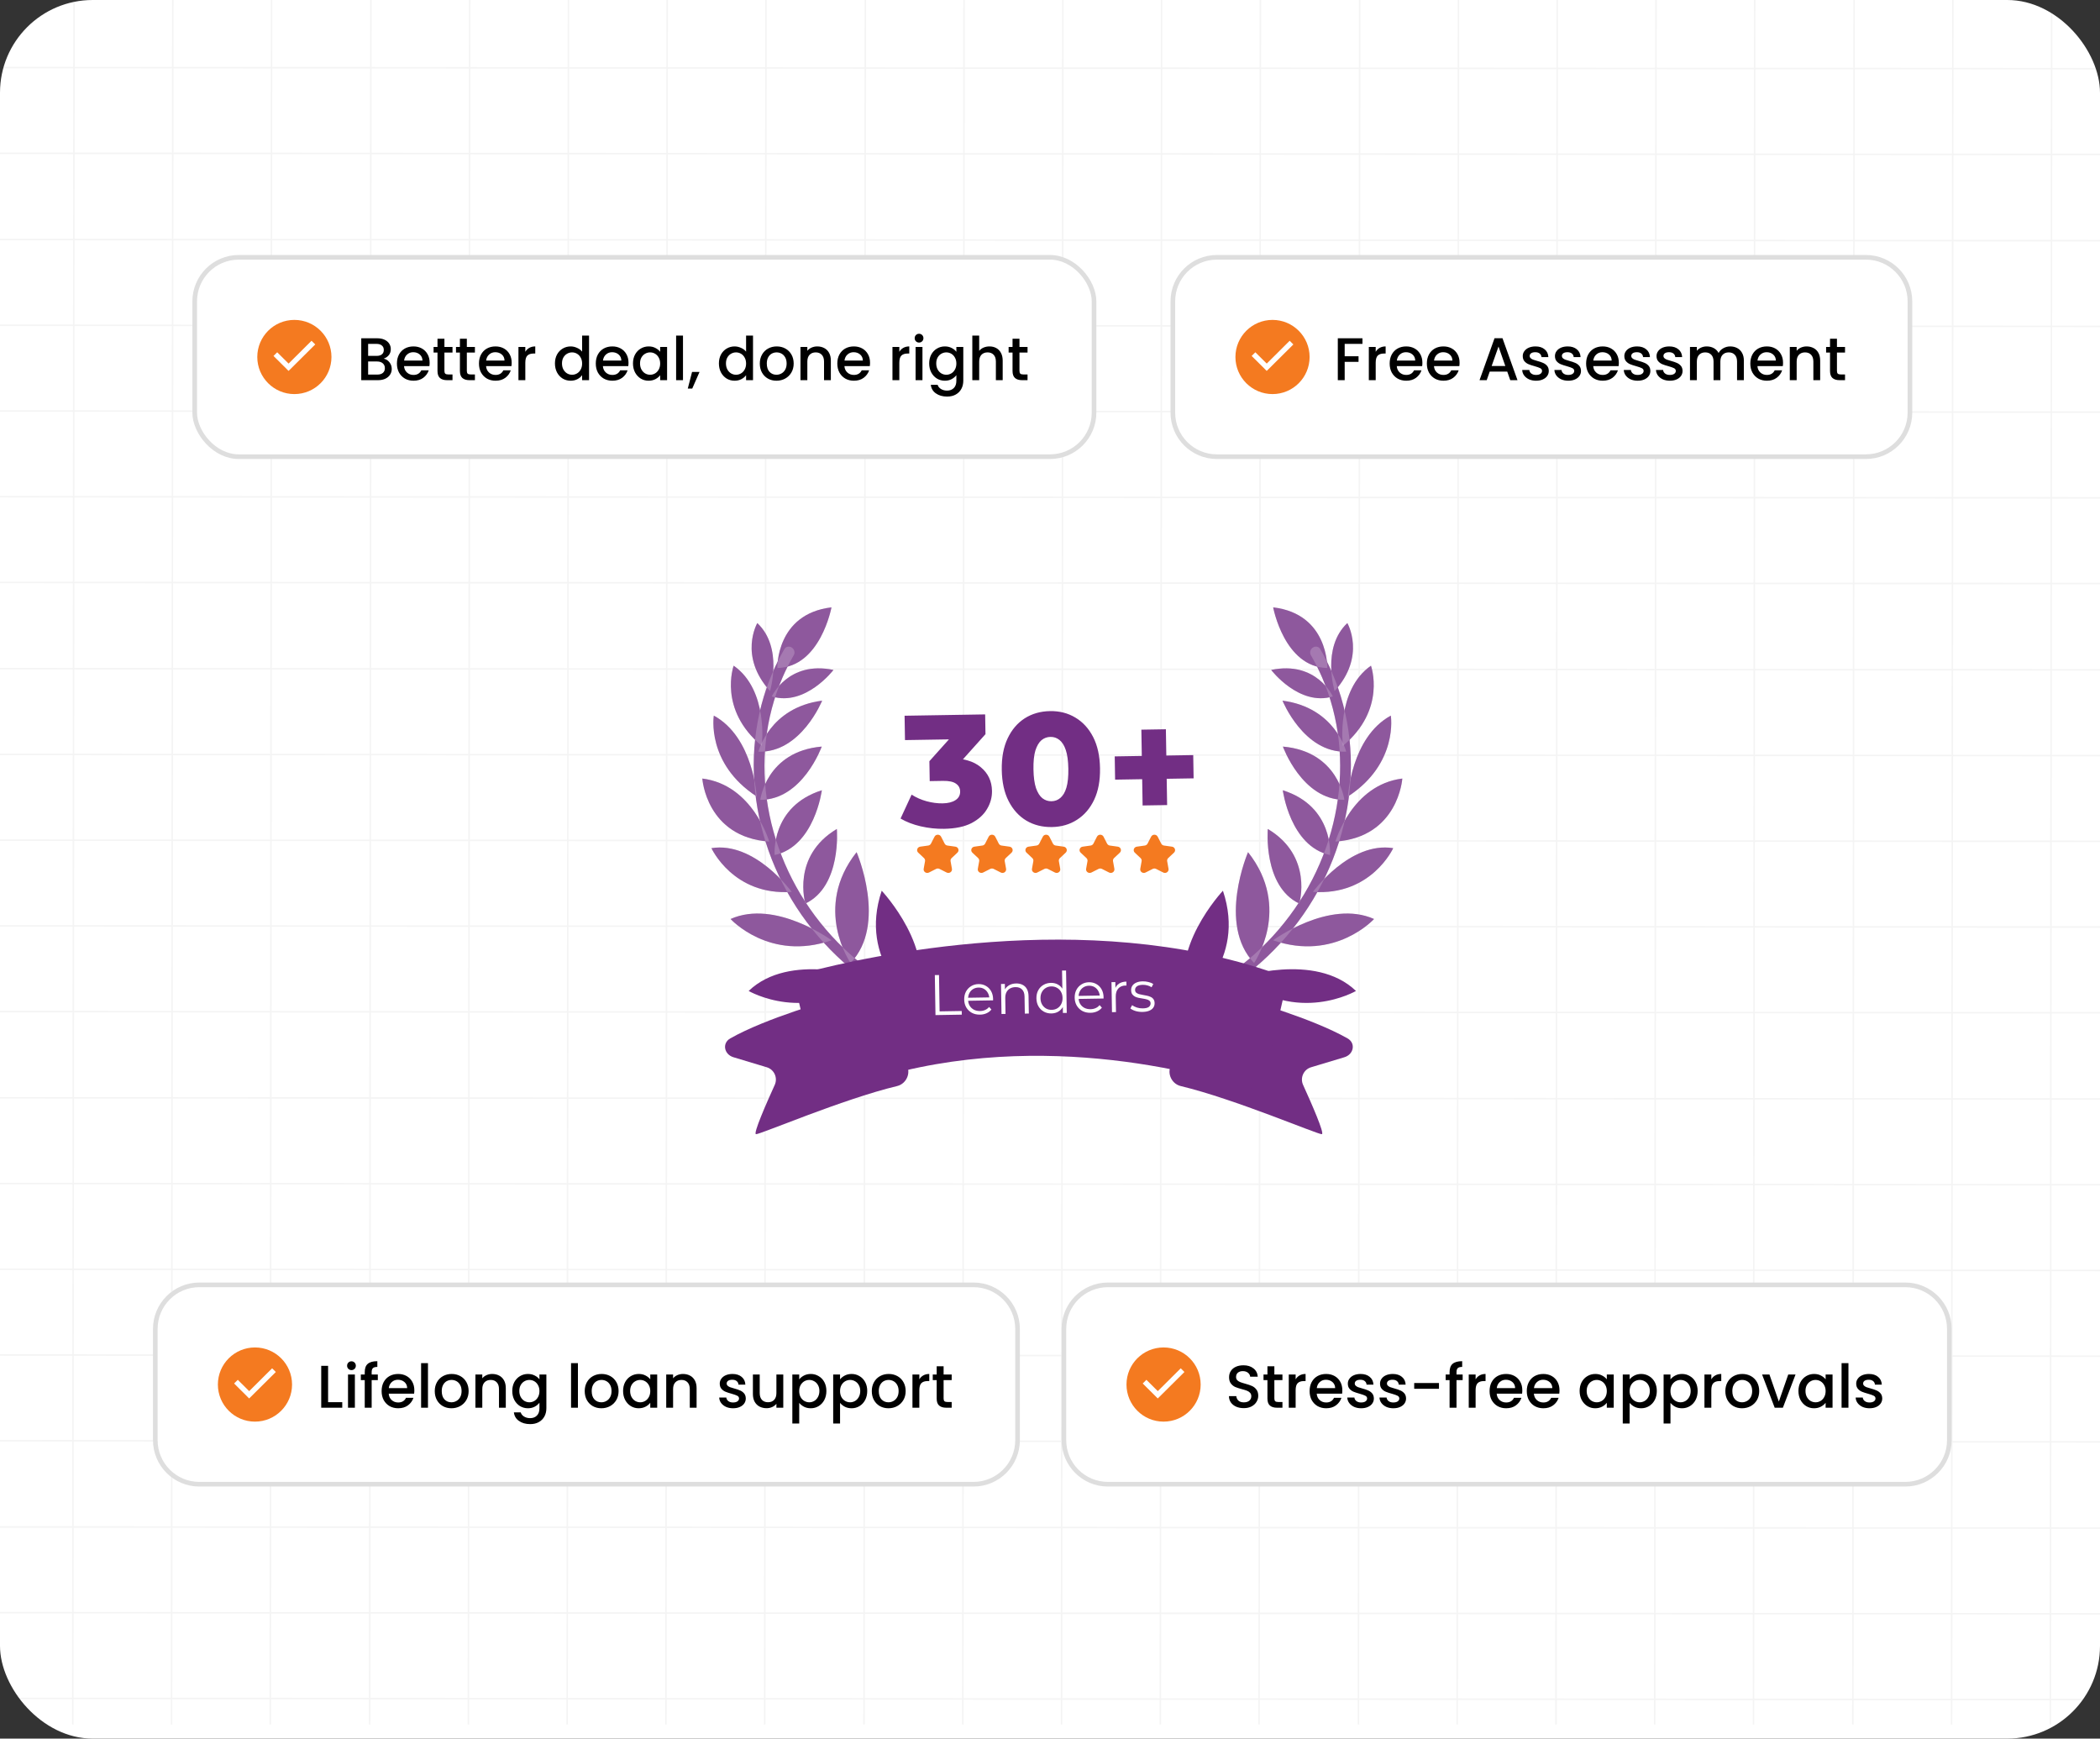 <svg width="453" height="375" viewBox="0 0 453 375" fill="none" xmlns="http://www.w3.org/2000/svg">
<rect x="0" y="0" width="453" height="375" fill="#333333" stroke="none"/>
<g clip-path="url(#clip0_67_856)">
<rect x="-37" y="-28" width="574" height="431" rx="20" fill="white"/>
<g opacity="0.7" clip-path="url(#clip1_67_856)">
<g opacity="0.2">
<g opacity="0.3" clip-path="url(#clip2_67_856)">
<path d="M580.61 14.894L-67.068 14.537" stroke="url(#paint0_linear_67_856)" stroke-width="0.33" stroke-miterlimit="10"/>
<path d="M580.596 33.386L-67.083 33.028" stroke="url(#paint1_linear_67_856)" stroke-width="0.33" stroke-miterlimit="10"/>
<path d="M580.582 51.982L-67.097 51.623" stroke="url(#paint2_linear_67_856)" stroke-width="0.33" stroke-miterlimit="10"/>
<path d="M580.568 70.474L-67.11 70.116" stroke="url(#paint3_linear_67_856)" stroke-width="0.33" stroke-miterlimit="10"/>
<path d="M580.555 88.965L-67.124 88.608" stroke="url(#paint4_linear_67_856)" stroke-width="0.33" stroke-miterlimit="10"/>
<path d="M580.542 107.455L-67.137 107.098" stroke="url(#paint5_linear_67_856)" stroke-width="0.33" stroke-miterlimit="10"/>
<path d="M580.528 125.945L-67.151 125.588" stroke="url(#paint6_linear_67_856)" stroke-width="0.33" stroke-miterlimit="10"/>
<path d="M580.515 144.545L-67.164 144.187" stroke="url(#paint7_linear_67_856)" stroke-width="0.33" stroke-miterlimit="10"/>
<path d="M580.5 163.037L-67.178 162.68" stroke="url(#paint8_linear_67_856)" stroke-width="0.33" stroke-miterlimit="10"/>
<path d="M580.487 181.529L-67.192 181.171" stroke="url(#paint9_linear_67_856)" stroke-width="0.33" stroke-miterlimit="10"/>
<path d="M580.474 200.019L-67.205 199.661" stroke="url(#paint10_linear_67_856)" stroke-width="0.33" stroke-miterlimit="10"/>
<path d="M580.46 218.511L-67.218 218.153" stroke="url(#paint11_linear_67_856)" stroke-width="0.33" stroke-miterlimit="10"/>
<path d="M580.446 237.106L-67.232 236.748" stroke="url(#paint12_linear_67_856)" stroke-width="0.33" stroke-miterlimit="10"/>
<path d="M580.433 255.598L-67.246 255.241" stroke="url(#paint13_linear_67_856)" stroke-width="0.33" stroke-miterlimit="10"/>
<path d="M580.419 274.092L-67.26 273.734" stroke="url(#paint14_linear_67_856)" stroke-width="0.33" stroke-miterlimit="10"/>
<path d="M580.406 292.582L-67.273 292.224" stroke="url(#paint15_linear_67_856)" stroke-width="0.33" stroke-miterlimit="10"/>
<path d="M580.392 311.071L-67.286 310.714" stroke="url(#paint16_linear_67_856)" stroke-width="0.33" stroke-miterlimit="10"/>
<path d="M580.378 329.668L-67.3 329.31" stroke="url(#paint17_linear_67_856)" stroke-width="0.33" stroke-miterlimit="10"/>
<path d="M580.365 348.156L-67.314 347.799" stroke="url(#paint18_linear_67_856)" stroke-width="0.33" stroke-miterlimit="10"/>
<path d="M580.352 366.649L-67.327 366.292" stroke="url(#paint19_linear_67_856)" stroke-width="0.33" stroke-miterlimit="10"/>
<path d="M442.198 496.12L442.768 -279.245" stroke="url(#paint20_linear_67_856)" stroke-width="0.33" stroke-miterlimit="10"/>
<path d="M420.893 496.107L421.462 -279.257" stroke="url(#paint21_linear_67_856)" stroke-width="0.33" stroke-miterlimit="10"/>
<path d="M399.588 496.095L400.157 -279.27" stroke="url(#paint22_linear_67_856)" stroke-width="0.33" stroke-miterlimit="10"/>
<path d="M378.161 496.08L378.73 -279.281" stroke="url(#paint23_linear_67_856)" stroke-width="0.33" stroke-miterlimit="10"/>
<path d="M356.856 496.069L357.425 -279.293" stroke="url(#paint24_linear_67_856)" stroke-width="0.33" stroke-miterlimit="10"/>
<path d="M335.551 496.057L336.12 -279.304" stroke="url(#paint25_linear_67_856)" stroke-width="0.33" stroke-miterlimit="10"/>
<path d="M314.245 496.046L314.814 -279.316" stroke="url(#paint26_linear_67_856)" stroke-width="0.33" stroke-miterlimit="10"/>
<path d="M292.94 496.035L293.509 -279.328" stroke="url(#paint27_linear_67_856)" stroke-width="0.33" stroke-miterlimit="10"/>
<path d="M271.514 496.025L272.082 -279.339" stroke="url(#paint28_linear_67_856)" stroke-width="0.33" stroke-miterlimit="10"/>
<path d="M250.208 496.013L250.777 -279.351" stroke="url(#paint29_linear_67_856)" stroke-width="0.33" stroke-miterlimit="10"/>
<path d="M228.903 496.001L229.472 -279.364" stroke="url(#paint30_linear_67_856)" stroke-width="0.33" stroke-miterlimit="10"/>
<path d="M207.598 495.991L208.166 -279.374" stroke="url(#paint31_linear_67_856)" stroke-width="0.33" stroke-miterlimit="10"/>
<path d="M186.293 495.978L186.862 -279.386" stroke="url(#paint32_linear_67_856)" stroke-width="0.33" stroke-miterlimit="10"/>
<path d="M164.865 495.962L165.435 -279.399" stroke="url(#paint33_linear_67_856)" stroke-width="0.33" stroke-miterlimit="10"/>
<path d="M143.56 495.951L144.129 -279.41" stroke="url(#paint34_linear_67_856)" stroke-width="0.33" stroke-miterlimit="10"/>
<path d="M122.255 495.939L122.824 -279.423" stroke="url(#paint35_linear_67_856)" stroke-width="0.33" stroke-miterlimit="10"/>
<path d="M100.951 495.927L101.519 -279.434" stroke="url(#paint36_linear_67_856)" stroke-width="0.33" stroke-miterlimit="10"/>
<path d="M79.645 495.916L80.213 -279.447" stroke="url(#paint37_linear_67_856)" stroke-width="0.33" stroke-miterlimit="10"/>
<path d="M58.218 495.906L58.787 -279.458" stroke="url(#paint38_linear_67_856)" stroke-width="0.33" stroke-miterlimit="10"/>
<path d="M36.913 495.896L37.482 -279.468" stroke="url(#paint39_linear_67_856)" stroke-width="0.33" stroke-miterlimit="10"/>
<path d="M15.608 495.883L16.177 -279.481" stroke="url(#paint40_linear_67_856)" stroke-width="0.33" stroke-miterlimit="10"/>
</g>
</g>
</g>
<rect x="42" y="55.5" width="194" height="43" rx="9.5" fill="white"/>
<rect x="42" y="55.5" width="194" height="43" rx="9.5" stroke="#DEDEDE"/>
<path d="M71.5 77C71.5 81.418 67.918 85 63.5 85C59.082 85 55.5 81.418 55.5 77C55.5 72.582 59.082 69 63.5 69C67.918 69 71.5 72.582 71.5 77Z" fill="#F47A20"/>
<path d="M67.201 73.5L65.106 75.581L65.109 75.584L62.252 78.421L59.796 75.983L59 76.774L61.815 79.569L61.812 79.571L62.244 80L62.246 79.997L62.249 80L62.441 79.809L62.443 79.811L68 74.293L67.201 73.5Z" fill="white"/>
<path d="M82.764 77.359C83.249 77.446 83.661 77.701 83.999 78.126C84.337 78.551 84.506 79.032 84.506 79.569C84.506 80.028 84.384 80.444 84.142 80.817C83.908 81.181 83.565 81.471 83.115 81.688C82.664 81.896 82.14 82 81.542 82H77.928V72.965H81.373C81.988 72.965 82.517 73.069 82.959 73.277C83.401 73.485 83.734 73.767 83.96 74.122C84.185 74.469 84.298 74.859 84.298 75.292C84.298 75.812 84.159 76.245 83.882 76.592C83.604 76.939 83.232 77.194 82.764 77.359ZM79.41 76.761H81.243C81.728 76.761 82.105 76.653 82.374 76.436C82.651 76.211 82.79 75.89 82.79 75.474C82.79 75.067 82.651 74.75 82.374 74.525C82.105 74.291 81.728 74.174 81.243 74.174H79.41V76.761ZM81.412 80.791C81.914 80.791 82.309 80.67 82.595 80.427C82.881 80.184 83.024 79.846 83.024 79.413C83.024 78.971 82.872 78.62 82.569 78.36C82.265 78.1 81.862 77.97 81.36 77.97H79.41V80.791H81.412ZM92.681 78.243C92.681 78.512 92.664 78.754 92.629 78.971H87.156C87.199 79.543 87.412 80.002 87.793 80.349C88.174 80.696 88.642 80.869 89.197 80.869C89.994 80.869 90.558 80.535 90.887 79.868H92.486C92.269 80.527 91.875 81.068 91.303 81.493C90.74 81.909 90.038 82.117 89.197 82.117C88.512 82.117 87.897 81.965 87.351 81.662C86.814 81.35 86.389 80.917 86.077 80.362C85.774 79.799 85.622 79.149 85.622 78.412C85.622 77.675 85.769 77.03 86.064 76.475C86.367 75.912 86.788 75.478 87.325 75.175C87.871 74.872 88.495 74.72 89.197 74.72C89.873 74.72 90.475 74.867 91.004 75.162C91.533 75.457 91.944 75.873 92.239 76.41C92.534 76.939 92.681 77.55 92.681 78.243ZM91.134 77.775C91.125 77.229 90.93 76.791 90.549 76.462C90.168 76.133 89.695 75.968 89.132 75.968C88.621 75.968 88.183 76.133 87.819 76.462C87.455 76.783 87.238 77.22 87.169 77.775H91.134ZM95.869 76.046V80.011C95.869 80.28 95.929 80.475 96.051 80.596C96.181 80.709 96.397 80.765 96.701 80.765H97.611V82H96.441C95.773 82 95.262 81.844 94.907 81.532C94.551 81.22 94.374 80.713 94.374 80.011V76.046H93.529V74.837H94.374V73.056H95.869V74.837H97.611V76.046H95.869ZM100.705 76.046V80.011C100.705 80.28 100.766 80.475 100.887 80.596C101.017 80.709 101.234 80.765 101.537 80.765H102.447V82H101.277C100.61 82 100.099 81.844 99.743 81.532C99.388 81.22 99.21 80.713 99.21 80.011V76.046H98.365V74.837H99.21V73.056H100.705V74.837H102.447V76.046H100.705ZM110.378 78.243C110.378 78.512 110.361 78.754 110.326 78.971H104.853C104.897 79.543 105.109 80.002 105.49 80.349C105.872 80.696 106.34 80.869 106.894 80.869C107.692 80.869 108.255 80.535 108.584 79.868H110.183C109.967 80.527 109.572 81.068 109 81.493C108.437 81.909 107.735 82.117 106.894 82.117C106.21 82.117 105.594 81.965 105.048 81.662C104.511 81.35 104.086 80.917 103.774 80.362C103.471 79.799 103.319 79.149 103.319 78.412C103.319 77.675 103.467 77.03 103.761 76.475C104.065 75.912 104.485 75.478 105.022 75.175C105.568 74.872 106.192 74.72 106.894 74.72C107.57 74.72 108.173 74.867 108.701 75.162C109.23 75.457 109.642 75.873 109.936 76.41C110.231 76.939 110.378 77.55 110.378 78.243ZM108.831 77.775C108.823 77.229 108.628 76.791 108.246 76.462C107.865 76.133 107.393 75.968 106.829 75.968C106.318 75.968 105.88 76.133 105.516 76.462C105.152 76.783 104.936 77.22 104.866 77.775H108.831ZM113.319 75.877C113.535 75.513 113.821 75.231 114.177 75.032C114.541 74.824 114.97 74.72 115.464 74.72V76.254H115.087C114.506 76.254 114.064 76.401 113.761 76.696C113.466 76.991 113.319 77.502 113.319 78.23V82H111.837V74.837H113.319V75.877ZM119.709 78.386C119.709 77.667 119.856 77.03 120.151 76.475C120.454 75.92 120.862 75.491 121.373 75.188C121.893 74.876 122.469 74.72 123.102 74.72C123.57 74.72 124.029 74.824 124.48 75.032C124.939 75.231 125.303 75.5 125.572 75.838V72.38H127.067V82H125.572V80.921C125.329 81.268 124.991 81.554 124.558 81.779C124.133 82.004 123.644 82.117 123.089 82.117C122.465 82.117 121.893 81.961 121.373 81.649C120.862 81.328 120.454 80.886 120.151 80.323C119.856 79.751 119.709 79.105 119.709 78.386ZM125.572 78.412C125.572 77.918 125.468 77.489 125.26 77.125C125.061 76.761 124.796 76.484 124.467 76.293C124.138 76.102 123.782 76.007 123.401 76.007C123.02 76.007 122.664 76.102 122.335 76.293C122.006 76.475 121.737 76.748 121.529 77.112C121.33 77.467 121.23 77.892 121.23 78.386C121.23 78.88 121.33 79.313 121.529 79.686C121.737 80.059 122.006 80.345 122.335 80.544C122.673 80.735 123.028 80.83 123.401 80.83C123.782 80.83 124.138 80.735 124.467 80.544C124.796 80.353 125.061 80.076 125.26 79.712C125.468 79.339 125.572 78.906 125.572 78.412ZM135.579 78.243C135.579 78.512 135.561 78.754 135.527 78.971H130.054C130.097 79.543 130.309 80.002 130.691 80.349C131.072 80.696 131.54 80.869 132.095 80.869C132.892 80.869 133.455 80.535 133.785 79.868H135.384C135.167 80.527 134.773 81.068 134.201 81.493C133.637 81.909 132.935 82.117 132.095 82.117C131.41 82.117 130.795 81.965 130.249 81.662C129.711 81.35 129.287 80.917 128.975 80.362C128.671 79.799 128.52 79.149 128.52 78.412C128.52 77.675 128.667 77.03 128.962 76.475C129.265 75.912 129.685 75.478 130.223 75.175C130.769 74.872 131.393 74.72 132.095 74.72C132.771 74.72 133.373 74.867 133.902 75.162C134.43 75.457 134.842 75.873 135.137 76.41C135.431 76.939 135.579 77.55 135.579 78.243ZM134.032 77.775C134.023 77.229 133.828 76.791 133.447 76.462C133.065 76.133 132.593 75.968 132.03 75.968C131.518 75.968 131.081 76.133 130.717 76.462C130.353 76.783 130.136 77.22 130.067 77.775H134.032ZM136.543 78.386C136.543 77.667 136.69 77.03 136.985 76.475C137.288 75.92 137.696 75.491 138.207 75.188C138.727 74.876 139.299 74.72 139.923 74.72C140.486 74.72 140.976 74.833 141.392 75.058C141.817 75.275 142.155 75.548 142.406 75.877V74.837H143.901V82H142.406V80.934C142.155 81.272 141.812 81.554 141.379 81.779C140.946 82.004 140.452 82.117 139.897 82.117C139.282 82.117 138.718 81.961 138.207 81.649C137.696 81.328 137.288 80.886 136.985 80.323C136.69 79.751 136.543 79.105 136.543 78.386ZM142.406 78.412C142.406 77.918 142.302 77.489 142.094 77.125C141.895 76.761 141.63 76.484 141.301 76.293C140.972 76.102 140.616 76.007 140.235 76.007C139.854 76.007 139.498 76.102 139.169 76.293C138.84 76.475 138.571 76.748 138.363 77.112C138.164 77.467 138.064 77.892 138.064 78.386C138.064 78.88 138.164 79.313 138.363 79.686C138.571 80.059 138.84 80.345 139.169 80.544C139.507 80.735 139.862 80.83 140.235 80.83C140.616 80.83 140.972 80.735 141.301 80.544C141.63 80.353 141.895 80.076 142.094 79.712C142.302 79.339 142.406 78.906 142.406 78.412ZM147.33 72.38V82H145.848V72.38H147.33ZM150.9 80.219L149.327 83.807H148.365L149.288 80.219H150.9ZM155.078 78.386C155.078 77.667 155.226 77.03 155.52 76.475C155.824 75.92 156.231 75.491 156.742 75.188C157.262 74.876 157.839 74.72 158.471 74.72C158.939 74.72 159.399 74.824 159.849 75.032C160.309 75.231 160.673 75.5 160.941 75.838V72.38H162.436V82H160.941V80.921C160.699 81.268 160.361 81.554 159.927 81.779C159.503 82.004 159.013 82.117 158.458 82.117C157.834 82.117 157.262 81.961 156.742 81.649C156.231 81.328 155.824 80.886 155.52 80.323C155.226 79.751 155.078 79.105 155.078 78.386ZM160.941 78.412C160.941 77.918 160.837 77.489 160.629 77.125C160.43 76.761 160.166 76.484 159.836 76.293C159.507 76.102 159.152 76.007 158.77 76.007C158.389 76.007 158.034 76.102 157.704 76.293C157.375 76.475 157.106 76.748 156.898 77.112C156.699 77.467 156.599 77.892 156.599 78.386C156.599 78.88 156.699 79.313 156.898 79.686C157.106 80.059 157.375 80.345 157.704 80.544C158.042 80.735 158.398 80.83 158.77 80.83C159.152 80.83 159.507 80.735 159.836 80.544C160.166 80.353 160.43 80.076 160.629 79.712C160.837 79.339 160.941 78.906 160.941 78.412ZM167.49 82.117C166.814 82.117 166.203 81.965 165.657 81.662C165.111 81.35 164.682 80.917 164.37 80.362C164.058 79.799 163.902 79.149 163.902 78.412C163.902 77.684 164.062 77.038 164.383 76.475C164.703 75.912 165.141 75.478 165.696 75.175C166.25 74.872 166.87 74.72 167.555 74.72C168.239 74.72 168.859 74.872 169.414 75.175C169.968 75.478 170.406 75.912 170.727 76.475C171.047 77.038 171.208 77.684 171.208 78.412C171.208 79.14 171.043 79.786 170.714 80.349C170.384 80.912 169.934 81.35 169.362 81.662C168.798 81.965 168.174 82.117 167.49 82.117ZM167.49 80.83C167.871 80.83 168.226 80.739 168.556 80.557C168.894 80.375 169.167 80.102 169.375 79.738C169.583 79.374 169.687 78.932 169.687 78.412C169.687 77.892 169.587 77.454 169.388 77.099C169.188 76.735 168.924 76.462 168.595 76.28C168.265 76.098 167.91 76.007 167.529 76.007C167.147 76.007 166.792 76.098 166.463 76.28C166.142 76.462 165.886 76.735 165.696 77.099C165.505 77.454 165.41 77.892 165.41 78.412C165.41 79.183 165.605 79.781 165.995 80.206C166.393 80.622 166.892 80.83 167.49 80.83ZM176.287 74.72C176.85 74.72 177.353 74.837 177.795 75.071C178.245 75.305 178.596 75.652 178.848 76.111C179.099 76.57 179.225 77.125 179.225 77.775V82H177.756V77.996C177.756 77.355 177.595 76.865 177.275 76.527C176.954 76.18 176.516 76.007 175.962 76.007C175.407 76.007 174.965 76.18 174.636 76.527C174.315 76.865 174.155 77.355 174.155 77.996V82H172.673V74.837H174.155V75.656C174.397 75.361 174.705 75.132 175.078 74.967C175.459 74.802 175.862 74.72 176.287 74.72ZM187.68 78.243C187.68 78.512 187.663 78.754 187.628 78.971H182.155C182.198 79.543 182.411 80.002 182.792 80.349C183.173 80.696 183.641 80.869 184.196 80.869C184.993 80.869 185.557 80.535 185.886 79.868H187.485C187.268 80.527 186.874 81.068 186.302 81.493C185.739 81.909 185.037 82.117 184.196 82.117C183.511 82.117 182.896 81.965 182.35 81.662C181.813 81.35 181.388 80.917 181.076 80.362C180.773 79.799 180.621 79.149 180.621 78.412C180.621 77.675 180.768 77.03 181.063 76.475C181.366 75.912 181.787 75.478 182.324 75.175C182.87 74.872 183.494 74.72 184.196 74.72C184.872 74.72 185.474 74.867 186.003 75.162C186.532 75.457 186.943 75.873 187.238 76.41C187.533 76.939 187.68 77.55 187.68 78.243ZM186.133 77.775C186.124 77.229 185.929 76.791 185.548 76.462C185.167 76.133 184.694 75.968 184.131 75.968C183.62 75.968 183.182 76.133 182.818 76.462C182.454 76.783 182.237 77.22 182.168 77.775H186.133ZM193.998 75.877C194.214 75.513 194.5 75.231 194.856 75.032C195.22 74.824 195.649 74.72 196.143 74.72V76.254H195.766C195.185 76.254 194.743 76.401 194.44 76.696C194.145 76.991 193.998 77.502 193.998 78.23V82H192.516V74.837H193.998V75.877ZM198.259 73.888C197.99 73.888 197.765 73.797 197.583 73.615C197.401 73.433 197.31 73.208 197.31 72.939C197.31 72.67 197.401 72.445 197.583 72.263C197.765 72.081 197.99 71.99 198.259 71.99C198.519 71.99 198.74 72.081 198.922 72.263C199.104 72.445 199.195 72.67 199.195 72.939C199.195 73.208 199.104 73.433 198.922 73.615C198.74 73.797 198.519 73.888 198.259 73.888ZM198.987 74.837V82H197.505V74.837H198.987ZM203.819 74.72C204.373 74.72 204.863 74.833 205.288 75.058C205.721 75.275 206.059 75.548 206.302 75.877V74.837H207.797V82.117C207.797 82.776 207.658 83.361 207.381 83.872C207.103 84.392 206.7 84.799 206.172 85.094C205.652 85.389 205.028 85.536 204.3 85.536C203.329 85.536 202.523 85.306 201.882 84.847C201.24 84.396 200.876 83.781 200.79 83.001H202.259C202.371 83.374 202.61 83.673 202.974 83.898C203.346 84.132 203.788 84.249 204.3 84.249C204.898 84.249 205.379 84.067 205.743 83.703C206.115 83.339 206.302 82.81 206.302 82.117V80.921C206.05 81.259 205.708 81.545 205.275 81.779C204.85 82.004 204.365 82.117 203.819 82.117C203.195 82.117 202.623 81.961 202.103 81.649C201.591 81.328 201.184 80.886 200.881 80.323C200.586 79.751 200.439 79.105 200.439 78.386C200.439 77.667 200.586 77.03 200.881 76.475C201.184 75.92 201.591 75.491 202.103 75.188C202.623 74.876 203.195 74.72 203.819 74.72ZM206.302 78.412C206.302 77.918 206.198 77.489 205.99 77.125C205.79 76.761 205.526 76.484 205.197 76.293C204.867 76.102 204.512 76.007 204.131 76.007C203.749 76.007 203.394 76.102 203.065 76.293C202.735 76.475 202.467 76.748 202.259 77.112C202.059 77.467 201.96 77.892 201.96 78.386C201.96 78.88 202.059 79.313 202.259 79.686C202.467 80.059 202.735 80.345 203.065 80.544C203.403 80.735 203.758 80.83 204.131 80.83C204.512 80.83 204.867 80.735 205.197 80.544C205.526 80.353 205.79 80.076 205.99 79.712C206.198 79.339 206.302 78.906 206.302 78.412ZM213.448 74.72C213.994 74.72 214.479 74.837 214.904 75.071C215.337 75.305 215.675 75.652 215.918 76.111C216.169 76.57 216.295 77.125 216.295 77.775V82H214.826V77.996C214.826 77.355 214.666 76.865 214.345 76.527C214.024 76.18 213.587 76.007 213.032 76.007C212.477 76.007 212.035 76.18 211.706 76.527C211.385 76.865 211.225 77.355 211.225 77.996V82H209.743V72.38H211.225V75.669C211.476 75.366 211.793 75.132 212.174 74.967C212.564 74.802 212.989 74.72 213.448 74.72ZM219.914 76.046V80.011C219.914 80.28 219.975 80.475 220.096 80.596C220.226 80.709 220.443 80.765 220.746 80.765H221.656V82H220.486C219.819 82 219.308 81.844 218.952 81.532C218.597 81.22 218.419 80.713 218.419 80.011V76.046H217.574V74.837H218.419V73.056H219.914V74.837H221.656V76.046H219.914Z" fill="black"/>
<path d="M262.5 55.5H402.5C407.747 55.5 412 59.753 412 65V89C412 94.247 407.747 98.5 402.5 98.5H262.5C257.253 98.5 253 94.247 253 89V65C253 59.753 257.253 55.5 262.5 55.5Z" fill="white"/>
<path d="M262.5 55.5H402.5C407.747 55.5 412 59.753 412 65V89C412 94.247 407.747 98.5 402.5 98.5H262.5C257.253 98.5 253 94.247 253 89V65C253 59.753 257.253 55.5 262.5 55.5Z" stroke="#DEDEDE"/>
<path d="M282.5 77C282.5 81.418 278.918 85 274.5 85C270.082 85 266.5 81.418 266.5 77C266.5 72.582 270.082 69 274.5 69C278.918 69 282.5 72.582 282.5 77Z" fill="#F47A20"/>
<path d="M278.201 73.5L276.106 75.581L276.109 75.584L273.252 78.421L270.796 75.983L270 76.774L272.815 79.569L272.812 79.571L273.244 80L273.246 79.997L273.249 80L273.441 79.809L273.443 79.811L279 74.293L278.201 73.5Z" fill="white"/>
<path d="M293.902 72.965V74.174H290.067V76.839H293.057V78.048H290.067V82H288.585V72.965H293.902ZM296.758 75.877C296.974 75.513 297.26 75.231 297.616 75.032C297.98 74.824 298.409 74.72 298.903 74.72V76.254H298.526C297.945 76.254 297.503 76.401 297.2 76.696C296.905 76.991 296.758 77.502 296.758 78.23V82H295.276V74.837H296.758V75.877ZM306.83 78.243C306.83 78.512 306.813 78.754 306.778 78.971H301.305C301.348 79.543 301.561 80.002 301.942 80.349C302.323 80.696 302.791 80.869 303.346 80.869C304.143 80.869 304.707 80.535 305.036 79.868H306.635C306.418 80.527 306.024 81.068 305.452 81.493C304.889 81.909 304.187 82.117 303.346 82.117C302.661 82.117 302.046 81.965 301.5 81.662C300.963 81.35 300.538 80.917 300.226 80.362C299.923 79.799 299.771 79.149 299.771 78.412C299.771 77.675 299.918 77.03 300.213 76.475C300.516 75.912 300.937 75.478 301.474 75.175C302.02 74.872 302.644 74.72 303.346 74.72C304.022 74.72 304.624 74.867 305.153 75.162C305.682 75.457 306.093 75.873 306.388 76.41C306.683 76.939 306.83 77.55 306.83 78.243ZM305.283 77.775C305.274 77.229 305.079 76.791 304.698 76.462C304.317 76.133 303.844 75.968 303.281 75.968C302.77 75.968 302.332 76.133 301.968 76.462C301.604 76.783 301.387 77.22 301.318 77.775H305.283ZM314.853 78.243C314.853 78.512 314.836 78.754 314.801 78.971H309.328C309.372 79.543 309.584 80.002 309.965 80.349C310.347 80.696 310.815 80.869 311.369 80.869C312.167 80.869 312.73 80.535 313.059 79.868H314.658C314.442 80.527 314.047 81.068 313.475 81.493C312.912 81.909 312.21 82.117 311.369 82.117C310.685 82.117 310.069 81.965 309.523 81.662C308.986 81.35 308.561 80.917 308.249 80.362C307.946 79.799 307.794 79.149 307.794 78.412C307.794 77.675 307.942 77.03 308.236 76.475C308.54 75.912 308.96 75.478 309.497 75.175C310.043 74.872 310.667 74.72 311.369 74.72C312.045 74.72 312.648 74.867 313.176 75.162C313.705 75.457 314.117 75.873 314.411 76.41C314.706 76.939 314.853 77.55 314.853 78.243ZM313.306 77.775C313.298 77.229 313.103 76.791 312.721 76.462C312.34 76.133 311.868 75.968 311.304 75.968C310.793 75.968 310.355 76.133 309.991 76.462C309.627 76.783 309.411 77.22 309.341 77.775H313.306ZM325.136 80.154H321.353L320.703 82H319.156L322.393 72.952H324.109L327.346 82H325.786L325.136 80.154ZM324.72 78.945L323.251 74.746L321.769 78.945H324.72ZM331.353 82.117C330.79 82.117 330.283 82.017 329.832 81.818C329.39 81.61 329.039 81.333 328.779 80.986C328.519 80.631 328.381 80.236 328.363 79.803H329.897C329.923 80.106 330.066 80.362 330.326 80.57C330.595 80.769 330.929 80.869 331.327 80.869C331.743 80.869 332.064 80.791 332.289 80.635C332.523 80.47 332.64 80.262 332.64 80.011C332.64 79.742 332.51 79.543 332.25 79.413C331.999 79.283 331.596 79.14 331.041 78.984C330.504 78.837 330.066 78.694 329.728 78.555C329.39 78.416 329.096 78.204 328.844 77.918C328.602 77.632 328.48 77.255 328.48 76.787C328.48 76.406 328.593 76.059 328.818 75.747C329.044 75.426 329.364 75.175 329.78 74.993C330.205 74.811 330.69 74.72 331.236 74.72C332.051 74.72 332.705 74.928 333.199 75.344C333.702 75.751 333.971 76.31 334.005 77.021H332.523C332.497 76.7 332.367 76.445 332.133 76.254C331.899 76.063 331.583 75.968 331.184 75.968C330.794 75.968 330.495 76.042 330.287 76.189C330.079 76.336 329.975 76.531 329.975 76.774C329.975 76.965 330.045 77.125 330.183 77.255C330.322 77.385 330.491 77.489 330.69 77.567C330.89 77.636 331.184 77.727 331.574 77.84C332.094 77.979 332.519 78.122 332.848 78.269C333.186 78.408 333.477 78.616 333.719 78.893C333.962 79.17 334.088 79.539 334.096 79.998C334.096 80.405 333.984 80.769 333.758 81.09C333.533 81.411 333.212 81.662 332.796 81.844C332.389 82.026 331.908 82.117 331.353 82.117ZM338.298 82.117C337.734 82.117 337.227 82.017 336.777 81.818C336.335 81.61 335.984 81.333 335.724 80.986C335.464 80.631 335.325 80.236 335.308 79.803H336.842C336.868 80.106 337.011 80.362 337.271 80.57C337.539 80.769 337.873 80.869 338.272 80.869C338.688 80.869 339.008 80.791 339.234 80.635C339.468 80.47 339.585 80.262 339.585 80.011C339.585 79.742 339.455 79.543 339.195 79.413C338.943 79.283 338.54 79.14 337.986 78.984C337.448 78.837 337.011 78.694 336.673 78.555C336.335 78.416 336.04 78.204 335.789 77.918C335.546 77.632 335.425 77.255 335.425 76.787C335.425 76.406 335.537 76.059 335.763 75.747C335.988 75.426 336.309 75.175 336.725 74.993C337.149 74.811 337.635 74.72 338.181 74.72C338.995 74.72 339.65 74.928 340.144 75.344C340.646 75.751 340.915 76.31 340.95 77.021H339.468C339.442 76.7 339.312 76.445 339.078 76.254C338.844 76.063 338.527 75.968 338.129 75.968C337.739 75.968 337.44 76.042 337.232 76.189C337.024 76.336 336.92 76.531 336.92 76.774C336.92 76.965 336.989 77.125 337.128 77.255C337.266 77.385 337.435 77.489 337.635 77.567C337.834 77.636 338.129 77.727 338.519 77.84C339.039 77.979 339.463 78.122 339.793 78.269C340.131 78.408 340.421 78.616 340.664 78.893C340.906 79.17 341.032 79.539 341.041 79.998C341.041 80.405 340.928 80.769 340.703 81.09C340.477 81.411 340.157 81.662 339.741 81.844C339.333 82.026 338.852 82.117 338.298 82.117ZM349.207 78.243C349.207 78.512 349.19 78.754 349.155 78.971H343.682C343.725 79.543 343.938 80.002 344.319 80.349C344.7 80.696 345.168 80.869 345.723 80.869C346.52 80.869 347.084 80.535 347.413 79.868H349.012C348.795 80.527 348.401 81.068 347.829 81.493C347.266 81.909 346.564 82.117 345.723 82.117C345.038 82.117 344.423 81.965 343.877 81.662C343.34 81.35 342.915 80.917 342.603 80.362C342.3 79.799 342.148 79.149 342.148 78.412C342.148 77.675 342.295 77.03 342.59 76.475C342.893 75.912 343.314 75.478 343.851 75.175C344.397 74.872 345.021 74.72 345.723 74.72C346.399 74.72 347.001 74.867 347.53 75.162C348.059 75.457 348.47 75.873 348.765 76.41C349.06 76.939 349.207 77.55 349.207 78.243ZM347.66 77.775C347.651 77.229 347.456 76.791 347.075 76.462C346.694 76.133 346.221 75.968 345.658 75.968C345.147 75.968 344.709 76.133 344.345 76.462C343.981 76.783 343.764 77.22 343.695 77.775H347.66ZM353.265 82.117C352.702 82.117 352.195 82.017 351.744 81.818C351.302 81.61 350.951 81.333 350.691 80.986C350.431 80.631 350.293 80.236 350.275 79.803H351.809C351.835 80.106 351.978 80.362 352.238 80.57C352.507 80.769 352.841 80.869 353.239 80.869C353.655 80.869 353.976 80.791 354.201 80.635C354.435 80.47 354.552 80.262 354.552 80.011C354.552 79.742 354.422 79.543 354.162 79.413C353.911 79.283 353.508 79.14 352.953 78.984C352.416 78.837 351.978 78.694 351.64 78.555C351.302 78.416 351.008 78.204 350.756 77.918C350.514 77.632 350.392 77.255 350.392 76.787C350.392 76.406 350.505 76.059 350.73 75.747C350.956 75.426 351.276 75.175 351.692 74.993C352.117 74.811 352.602 74.72 353.148 74.72C353.963 74.72 354.617 74.928 355.111 75.344C355.614 75.751 355.883 76.31 355.917 77.021H354.435C354.409 76.7 354.279 76.445 354.045 76.254C353.811 76.063 353.495 75.968 353.096 75.968C352.706 75.968 352.407 76.042 352.199 76.189C351.991 76.336 351.887 76.531 351.887 76.774C351.887 76.965 351.957 77.125 352.095 77.255C352.234 77.385 352.403 77.489 352.602 77.567C352.802 77.636 353.096 77.727 353.486 77.84C354.006 77.979 354.431 78.122 354.76 78.269C355.098 78.408 355.389 78.616 355.631 78.893C355.874 79.17 356 79.539 356.008 79.998C356.008 80.405 355.896 80.769 355.67 81.09C355.445 81.411 355.124 81.662 354.708 81.844C354.301 82.026 353.82 82.117 353.265 82.117ZM360.21 82.117C359.646 82.117 359.139 82.017 358.689 81.818C358.247 81.61 357.896 81.333 357.636 80.986C357.376 80.631 357.237 80.236 357.22 79.803H358.754C358.78 80.106 358.923 80.362 359.183 80.57C359.451 80.769 359.785 80.869 360.184 80.869C360.6 80.869 360.92 80.791 361.146 80.635C361.38 80.47 361.497 80.262 361.497 80.011C361.497 79.742 361.367 79.543 361.107 79.413C360.855 79.283 360.452 79.14 359.898 78.984C359.36 78.837 358.923 78.694 358.585 78.555C358.247 78.416 357.952 78.204 357.701 77.918C357.458 77.632 357.337 77.255 357.337 76.787C357.337 76.406 357.449 76.059 357.675 75.747C357.9 75.426 358.221 75.175 358.637 74.993C359.061 74.811 359.547 74.72 360.093 74.72C360.907 74.72 361.562 74.928 362.056 75.344C362.558 75.751 362.827 76.31 362.862 77.021H361.38C361.354 76.7 361.224 76.445 360.99 76.254C360.756 76.063 360.439 75.968 360.041 75.968C359.651 75.968 359.352 76.042 359.144 76.189C358.936 76.336 358.832 76.531 358.832 76.774C358.832 76.965 358.901 77.125 359.04 77.255C359.178 77.385 359.347 77.489 359.547 77.567C359.746 77.636 360.041 77.727 360.431 77.84C360.951 77.979 361.375 78.122 361.705 78.269C362.043 78.408 362.333 78.616 362.576 78.893C362.818 79.17 362.944 79.539 362.953 79.998C362.953 80.405 362.84 80.769 362.615 81.09C362.389 81.411 362.069 81.662 361.653 81.844C361.245 82.026 360.764 82.117 360.21 82.117ZM373.225 74.72C373.788 74.72 374.291 74.837 374.733 75.071C375.184 75.305 375.535 75.652 375.786 76.111C376.046 76.57 376.176 77.125 376.176 77.775V82H374.707V77.996C374.707 77.355 374.547 76.865 374.226 76.527C373.905 76.18 373.468 76.007 372.913 76.007C372.358 76.007 371.916 76.18 371.587 76.527C371.266 76.865 371.106 77.355 371.106 77.996V82H369.637V77.996C369.637 77.355 369.477 76.865 369.156 76.527C368.835 76.18 368.398 76.007 367.843 76.007C367.288 76.007 366.846 76.18 366.517 76.527C366.196 76.865 366.036 77.355 366.036 77.996V82H364.554V74.837H366.036V75.656C366.279 75.361 366.586 75.132 366.959 74.967C367.332 74.802 367.73 74.72 368.155 74.72C368.727 74.72 369.238 74.841 369.689 75.084C370.14 75.327 370.486 75.678 370.729 76.137C370.946 75.704 371.284 75.361 371.743 75.11C372.202 74.85 372.696 74.72 373.225 74.72ZM384.627 78.243C384.627 78.512 384.61 78.754 384.575 78.971H379.102C379.145 79.543 379.358 80.002 379.739 80.349C380.12 80.696 380.588 80.869 381.143 80.869C381.94 80.869 382.504 80.535 382.833 79.868H384.432C384.215 80.527 383.821 81.068 383.249 81.493C382.686 81.909 381.984 82.117 381.143 82.117C380.458 82.117 379.843 81.965 379.297 81.662C378.76 81.35 378.335 80.917 378.023 80.362C377.72 79.799 377.568 79.149 377.568 78.412C377.568 77.675 377.715 77.03 378.01 76.475C378.313 75.912 378.734 75.478 379.271 75.175C379.817 74.872 380.441 74.72 381.143 74.72C381.819 74.72 382.421 74.867 382.95 75.162C383.479 75.457 383.89 75.873 384.185 76.41C384.48 76.939 384.627 77.55 384.627 78.243ZM383.08 77.775C383.071 77.229 382.876 76.791 382.495 76.462C382.114 76.133 381.641 75.968 381.078 75.968C380.567 75.968 380.129 76.133 379.765 76.462C379.401 76.783 379.184 77.22 379.115 77.775H383.08ZM389.699 74.72C390.263 74.72 390.765 74.837 391.207 75.071C391.658 75.305 392.009 75.652 392.26 76.111C392.512 76.57 392.637 77.125 392.637 77.775V82H391.168V77.996C391.168 77.355 391.008 76.865 390.687 76.527C390.367 76.18 389.929 76.007 389.374 76.007C388.82 76.007 388.378 76.18 388.048 76.527C387.728 76.865 387.567 77.355 387.567 77.996V82H386.085V74.837H387.567V75.656C387.81 75.361 388.118 75.132 388.49 74.967C388.872 74.802 389.275 74.72 389.699 74.72ZM396.257 76.046V80.011C396.257 80.28 396.317 80.475 396.439 80.596C396.569 80.709 396.785 80.765 397.089 80.765H397.999V82H396.829C396.161 82 395.65 81.844 395.295 81.532C394.939 81.22 394.762 80.713 394.762 80.011V76.046H393.917V74.837H394.762V73.056H396.257V74.837H397.999V76.046H396.257Z" fill="black"/>
<path d="M171.236 141.297C170.34 142.838 169.524 144.455 168.812 146.1C161.216 163.658 164.902 185.02 178.205 200.524C184.527 207.892 192.327 213.18 200.654 216.291L200.791 218.772C191.778 215.56 183.322 209.926 176.506 201.982C162.582 185.755 158.723 163.395 166.674 145.018C167.42 143.295 168.274 141.601 169.212 139.988C169.527 139.448 170.233 139.305 170.792 139.667C171.35 140.028 171.549 140.757 171.236 141.297Z" fill="#722E84"/>
<path d="M167.685 144.081C167.685 144.081 167.361 132.415 179.361 131C179.361 131 176.973 143.912 167.685 144.081Z" fill="#722E84"/>
<path d="M166.489 150.219C166.489 150.219 170.007 142.448 179.791 144.499C179.791 144.499 173.764 152.416 166.489 150.219Z" fill="#722E84"/>
<path d="M163.606 162.128C163.606 162.128 165.97 152.587 177.35 151.123C177.35 151.123 172.772 162.436 163.606 162.128Z" fill="#722E84"/>
<path d="M163.361 134.389C163.361 134.389 159.239 141.48 166.104 149.049C166.104 149.049 168.988 139.671 163.361 134.389Z" fill="#722E84"/>
<path d="M158.264 143.58C158.264 143.58 154.835 153.02 164.322 160.868C164.322 160.868 165.861 148.892 158.264 143.58Z" fill="#722E84"/>
<path d="M164.002 172.521C164.002 172.521 165.302 162.065 177.263 161.029C177.263 161.029 173.13 172.547 164.002 172.521Z" fill="#722E84"/>
<path d="M153.981 154.349C153.981 154.349 152.28 164.668 163.232 171.797C163.232 171.797 162.568 159.035 153.981 154.349Z" fill="#722E84"/>
<path d="M167.098 184.423C167.098 184.423 166.206 173.944 177.285 170.45C177.285 170.45 175.72 182.555 167.098 184.423Z" fill="#722E84"/>
<path d="M151.5 167.923C151.5 167.923 152.324 180.57 165.93 181.519C165.93 181.519 162.425 169.269 151.5 167.923Z" fill="#722E84"/>
<path d="M173.733 194.89C173.733 194.89 170.647 184.683 180.52 178.798C180.52 178.798 181.598 191.155 173.733 194.89Z" fill="#722E84"/>
<path d="M183.476 207.703C183.476 207.703 175.239 195.849 184.78 183.803C184.78 183.803 191.493 199.343 183.476 207.703Z" fill="#722E84"/>
<path d="M197.427 216.195C197.427 216.195 185.052 207.422 190.196 192.119C190.196 192.119 202.376 205.075 197.427 216.195Z" fill="#722E84"/>
<path d="M153.466 182.937C153.466 182.937 158.174 193.262 170.785 192.371C170.785 192.371 162.827 181.433 153.466 182.937Z" fill="#722E84"/>
<path d="M157.594 198.218C157.594 198.218 165.986 207.45 179.374 202.809C179.374 202.809 167.264 193.905 157.594 198.218Z" fill="#722E84"/>
<path d="M161.495 213.739C161.495 213.739 174.188 221.138 186.923 210.892C186.923 210.892 170.323 205.245 161.495 213.739Z" fill="#722E84"/>
<path d="M173.505 229.061C173.505 229.061 189.331 232.269 198.026 215.805C198.026 215.805 178.966 216.099 173.505 229.061Z" fill="#722E84"/>
<path d="M282.764 141.297C283.66 142.838 284.476 144.455 285.188 146.1C292.784 163.658 289.098 185.02 275.795 200.524C269.473 207.892 261.673 213.18 253.346 216.291L253.209 218.772C262.222 215.56 270.678 209.926 277.494 201.982C291.418 185.755 295.278 163.395 287.327 145.018C286.58 143.295 285.726 141.601 284.788 139.988C284.473 139.448 283.767 139.305 283.208 139.667C282.65 140.028 282.451 140.757 282.764 141.297Z" fill="#722E84"/>
<path d="M286.316 144.081C286.316 144.081 286.641 132.415 274.641 131C274.641 131 277.027 143.912 286.316 144.081Z" fill="#722E84"/>
<path d="M287.511 150.219C287.511 150.219 283.993 142.448 274.208 144.499C274.208 144.499 280.236 152.416 287.511 150.219Z" fill="#722E84"/>
<path d="M290.394 162.128C290.394 162.128 288.03 152.587 276.65 151.123C276.65 151.123 281.228 162.436 290.394 162.128Z" fill="#722E84"/>
<path d="M290.639 134.389C290.639 134.389 294.761 141.48 287.895 149.049C287.895 149.049 285.013 139.671 290.639 134.389Z" fill="#722E84"/>
<path d="M295.736 143.58C295.736 143.58 299.165 153.02 289.677 160.868C289.677 160.868 288.141 148.892 295.736 143.58Z" fill="#722E84"/>
<path d="M289.999 172.521C289.999 172.521 288.7 162.065 276.739 161.029C276.739 161.029 280.87 172.547 289.999 172.521Z" fill="#722E84"/>
<path d="M300.019 154.349C300.019 154.349 301.72 164.668 290.77 171.797C290.77 171.797 291.432 159.035 300.019 154.349Z" fill="#722E84"/>
<path d="M286.903 184.423C286.903 184.423 287.795 173.944 276.716 170.45C276.716 170.45 278.281 182.555 286.903 184.423Z" fill="#722E84"/>
<path d="M302.5 167.923C302.5 167.923 301.676 180.57 288.07 181.519C288.07 181.519 291.575 169.269 302.5 167.923Z" fill="#722E84"/>
<path d="M280.269 194.89C280.269 194.89 283.355 184.683 273.482 178.798C273.482 178.798 272.404 191.155 280.269 194.89Z" fill="#722E84"/>
<path d="M270.524 207.703C270.524 207.703 278.762 195.849 269.22 183.803C269.22 183.803 262.508 199.343 270.524 207.703Z" fill="#722E84"/>
<path d="M256.572 216.195C256.572 216.195 268.947 207.422 263.803 192.119C263.803 192.119 251.624 205.075 256.572 216.195Z" fill="#722E84"/>
<path d="M300.536 182.937C300.536 182.937 295.828 193.262 283.217 192.371C283.217 192.371 291.173 181.433 300.536 182.937Z" fill="#722E84"/>
<path d="M296.406 198.218C296.406 198.218 288.014 207.45 274.626 202.809C274.626 202.809 286.736 193.905 296.406 198.218Z" fill="#722E84"/>
<path d="M292.504 213.739C292.504 213.739 279.811 221.138 267.076 210.892C267.076 210.892 283.677 205.245 292.504 213.739Z" fill="#722E84"/>
<path d="M280.496 229.061C280.496 229.061 264.67 232.269 255.976 215.805C255.976 215.805 275.036 216.099 280.496 229.061Z" fill="#722E84"/>
<path d="M185.777 207.836C183.084 205.685 180.544 203.248 178.207 200.524C164.904 185.02 161.218 163.658 168.814 146.1C169.526 144.453 170.342 142.838 171.238 141.297C171.551 140.757 171.352 140.028 170.794 139.667C170.235 139.305 169.528 139.448 169.214 139.988C168.276 141.603 167.422 143.295 166.676 145.018C158.724 163.395 162.584 185.754 176.508 201.982C179.137 205.047 182.013 207.764 185.068 210.133L185.777 207.836Z" fill="white" fill-opacity="0.2"/>
<path d="M167.685 144.081C167.685 144.081 167.361 132.415 179.361 131C179.361 131 176.973 143.912 167.685 144.081Z" fill="white" fill-opacity="0.2"/>
<path d="M166.489 150.219C166.489 150.219 170.007 142.448 179.791 144.499C179.791 144.499 173.764 152.416 166.489 150.219Z" fill="white" fill-opacity="0.2"/>
<path d="M163.606 162.128C163.606 162.128 165.97 152.587 177.35 151.123C177.35 151.123 172.772 162.436 163.606 162.128Z" fill="white" fill-opacity="0.2"/>
<path d="M163.361 134.389C163.361 134.389 159.239 141.48 166.104 149.049C166.104 149.049 168.988 139.671 163.361 134.389Z" fill="white" fill-opacity="0.2"/>
<path d="M158.264 143.58C158.264 143.58 154.835 153.02 164.322 160.868C164.322 160.868 165.861 148.892 158.264 143.58Z" fill="white" fill-opacity="0.2"/>
<path d="M164.002 172.521C164.002 172.521 165.302 162.065 177.263 161.029C177.263 161.029 173.13 172.547 164.002 172.521Z" fill="white" fill-opacity="0.2"/>
<path d="M153.981 154.349C153.981 154.349 152.28 164.668 163.232 171.797C163.232 171.797 162.568 159.035 153.981 154.349Z" fill="white" fill-opacity="0.2"/>
<path d="M167.098 184.423C167.098 184.423 166.206 173.944 177.285 170.45C177.285 170.45 175.72 182.555 167.098 184.423Z" fill="white" fill-opacity="0.2"/>
<path d="M151.5 167.923C151.5 167.923 152.324 180.57 165.93 181.519C165.93 181.519 162.425 169.269 151.5 167.923Z" fill="white" fill-opacity="0.2"/>
<path d="M173.733 194.89C173.733 194.89 170.647 184.683 180.52 178.798C180.52 178.798 181.598 191.155 173.733 194.89Z" fill="white" fill-opacity="0.2"/>
<path d="M183.476 207.703C183.476 207.703 175.239 195.849 184.78 183.803C184.78 183.803 191.493 199.343 183.476 207.703Z" fill="white" fill-opacity="0.2"/>
<path d="M153.466 182.937C153.466 182.937 158.174 193.262 170.785 192.371C170.785 192.371 162.827 181.433 153.466 182.937Z" fill="white" fill-opacity="0.2"/>
<path d="M157.594 198.218C157.594 198.218 165.986 207.45 179.374 202.809C179.374 202.809 167.264 193.905 157.594 198.218Z" fill="white" fill-opacity="0.2"/>
<path d="M287.326 145.019C286.579 143.296 285.726 141.603 284.787 139.99C284.472 139.449 283.767 139.307 283.208 139.668C282.649 140.029 282.45 140.759 282.763 141.298C283.66 142.839 284.475 144.456 285.188 146.102C292.783 163.659 289.097 185.021 275.795 200.526C273.211 203.537 270.377 206.194 267.365 208.505C267.574 209.288 267.784 210.084 267.986 210.854C271.396 208.32 274.595 205.363 277.495 201.983C291.417 185.755 295.277 163.395 287.326 145.019Z" fill="white" fill-opacity="0.2"/>
<path d="M286.315 144.081C286.315 144.081 286.64 132.415 274.64 131C274.64 131 277.027 143.912 286.315 144.081Z" fill="white" fill-opacity="0.2"/>
<path d="M287.51 150.219C287.51 150.219 283.992 142.448 274.208 144.499C274.208 144.499 280.235 152.416 287.51 150.219Z" fill="white" fill-opacity="0.2"/>
<path d="M290.394 162.128C290.394 162.128 288.03 152.587 276.65 151.123C276.65 151.123 281.228 162.436 290.394 162.128Z" fill="white" fill-opacity="0.2"/>
<path d="M290.638 134.389C290.638 134.389 294.761 141.48 287.895 149.049C287.895 149.049 285.013 139.671 290.638 134.389Z" fill="white" fill-opacity="0.2"/>
<path d="M295.736 143.58C295.736 143.58 299.165 153.02 289.677 160.868C289.677 160.868 288.141 148.892 295.736 143.58Z" fill="white" fill-opacity="0.2"/>
<path d="M289.999 172.521C289.999 172.521 288.699 162.065 276.739 161.029C276.739 161.029 280.87 172.547 289.999 172.521Z" fill="white" fill-opacity="0.2"/>
<path d="M300.019 154.349C300.019 154.349 301.719 164.668 290.77 171.797C290.77 171.797 291.431 159.035 300.019 154.349Z" fill="white" fill-opacity="0.2"/>
<path d="M286.903 184.423C286.903 184.423 287.795 173.944 276.716 170.45C276.716 170.45 278.281 182.555 286.903 184.423Z" fill="white" fill-opacity="0.2"/>
<path d="M302.5 167.923C302.5 167.923 301.676 180.57 288.07 181.519C288.07 181.519 291.575 169.269 302.5 167.923Z" fill="white" fill-opacity="0.2"/>
<path d="M280.268 194.89C280.268 194.89 283.355 184.683 273.482 178.798C273.482 178.798 272.403 191.155 280.268 194.89Z" fill="white" fill-opacity="0.2"/>
<path d="M270.524 207.703C270.524 207.703 278.761 195.849 269.22 183.803C269.22 183.803 262.508 199.343 270.524 207.703Z" fill="white" fill-opacity="0.2"/>
<path d="M300.535 182.937C300.535 182.937 295.827 193.262 283.216 192.371C283.216 192.371 291.173 181.433 300.535 182.937Z" fill="white" fill-opacity="0.2"/>
<path d="M296.406 198.218C296.406 198.218 288.013 207.45 274.626 202.809C274.626 202.809 286.736 193.905 296.406 198.218Z" fill="white" fill-opacity="0.2"/>
<path d="M203.005 180.46L203.775 181.961C203.889 182.184 204.111 182.339 204.368 182.375L206.09 182.616C206.735 182.706 206.993 183.469 206.526 183.908L205.28 185.076C205.094 185.25 205.01 185.501 205.053 185.746L205.347 187.396C205.458 188.014 204.783 188.486 204.205 188.194L202.665 187.415C202.435 187.299 202.161 187.299 201.932 187.415L200.392 188.194C199.814 188.486 199.139 188.015 199.249 187.396L199.544 185.746C199.587 185.501 199.503 185.25 199.317 185.076L198.071 183.908C197.604 183.47 197.862 182.706 198.508 182.616L200.229 182.375C200.486 182.339 200.708 182.184 200.822 181.961L201.592 180.46C201.881 179.897 202.716 179.897 203.005 180.46Z" fill="#F47A20"/>
<path d="M214.685 180.46L215.455 181.961C215.57 182.184 215.792 182.339 216.048 182.375L217.77 182.616C218.416 182.706 218.674 183.469 218.207 183.908L216.961 185.076C216.775 185.25 216.69 185.501 216.734 185.746L217.028 187.396C217.138 188.014 216.463 188.486 215.886 188.194L214.345 187.415C214.116 187.299 213.842 187.299 213.613 187.415L212.073 188.194C211.495 188.486 210.82 188.015 210.93 187.396L211.224 185.746C211.268 185.501 211.183 185.25 210.998 185.076L209.752 183.908C209.285 183.47 209.542 182.706 210.188 182.616L211.91 182.375C212.167 182.339 212.388 182.184 212.503 181.961L213.273 180.46C213.562 179.897 214.396 179.897 214.685 180.46Z" fill="#F47A20"/>
<path d="M226.366 180.46L227.136 181.961C227.25 182.184 227.472 182.339 227.728 182.375L229.45 182.616C230.096 182.706 230.354 183.469 229.887 183.908L228.641 185.076C228.455 185.25 228.37 185.501 228.414 185.746L228.708 187.396C228.819 188.014 228.143 188.486 227.566 188.194L226.026 187.415C225.796 187.299 225.522 187.299 225.293 187.415L223.753 188.194C223.175 188.486 222.5 188.015 222.61 187.396L222.904 185.746C222.948 185.501 222.864 185.25 222.678 185.076L221.432 183.908C220.965 183.47 221.223 182.706 221.868 182.616L223.59 182.375C223.847 182.339 224.069 182.184 224.183 181.961L224.953 180.46C225.242 179.897 226.077 179.897 226.366 180.46Z" fill="#F47A20"/>
<path d="M238.046 180.46L238.816 181.961C238.93 182.184 239.152 182.339 239.409 182.375L241.131 182.616C241.776 182.706 242.034 183.469 241.567 183.908L240.321 185.076C240.135 185.25 240.051 185.501 240.094 185.746L240.388 187.396C240.499 188.014 239.824 188.486 239.246 188.194L237.706 187.415C237.477 187.299 237.202 187.299 236.973 187.415L235.433 188.194C234.855 188.486 234.18 188.015 234.29 187.396L234.585 185.746C234.628 185.501 234.544 185.25 234.358 185.076L233.112 183.908C232.645 183.47 232.903 182.706 233.549 182.616L235.27 182.375C235.527 182.339 235.749 182.184 235.863 181.961L236.633 180.46C236.922 179.897 237.757 179.897 238.046 180.46Z" fill="#F47A20"/>
<path d="M249.726 180.46L250.496 181.961C250.611 182.184 250.832 182.339 251.089 182.375L252.811 182.616C253.457 182.706 253.714 183.469 253.247 183.908L252.001 185.076C251.815 185.25 251.731 185.501 251.775 185.746L252.069 187.396C252.179 188.014 251.504 188.486 250.926 188.194L249.386 187.415C249.157 187.299 248.883 187.299 248.653 187.415L247.113 188.194C246.535 188.486 245.86 188.015 245.971 187.396L246.265 185.746C246.309 185.501 246.224 185.25 246.038 185.076L244.792 183.908C244.325 183.47 244.583 182.706 245.229 182.616L246.951 182.375C247.207 182.339 247.429 182.184 247.544 181.961L248.314 180.46C248.602 179.897 249.437 179.897 249.726 180.46Z" fill="#F47A20"/>
<path d="M203.643 178.768C201.971 178.796 200.296 178.617 198.618 178.233C196.962 177.848 195.51 177.288 194.261 176.552L196.649 171.393C197.622 172.019 198.695 172.493 199.868 172.818C201.065 173.141 202.224 173.294 203.346 173.276C204.514 173.256 205.438 173.023 206.118 172.577C206.798 172.131 207.131 171.507 207.118 170.705C207.106 169.995 206.81 169.439 206.231 169.036C205.651 168.61 204.709 168.408 203.404 168.43L200.553 168.477L200.482 164.183L206.825 157.103L207.516 159.429L195.218 159.631L195.132 154.376L212.513 154.089L212.583 158.348L206.24 165.428L202.877 163.594L204.732 163.563C207.732 163.514 210.01 164.152 211.567 165.478C213.146 166.78 213.953 168.485 213.988 170.592C214.01 171.966 213.654 173.266 212.918 174.492C212.206 175.718 211.088 176.733 209.567 177.537C208.045 178.318 206.07 178.728 203.643 178.768ZM226.917 178.384C224.856 178.418 223.016 177.956 221.396 176.998C219.8 176.039 218.528 174.64 217.582 172.8C216.635 170.96 216.14 168.712 216.096 166.056C216.052 163.399 216.473 161.136 217.358 159.266C218.244 157.396 219.469 155.956 221.032 154.945C222.619 153.934 224.443 153.411 226.504 153.377C228.542 153.343 230.359 153.806 231.956 154.765C233.575 155.723 234.858 157.122 235.805 158.962C236.751 160.802 237.247 163.05 237.29 165.706C237.334 168.362 236.913 170.626 236.028 172.496C235.143 174.366 233.907 175.806 232.32 176.818C230.756 177.828 228.955 178.351 226.917 178.384ZM226.825 172.819C227.558 172.807 228.195 172.568 228.737 172.101C229.302 171.633 229.737 170.893 230.041 169.88C230.344 168.844 230.482 167.491 230.455 165.819C230.427 164.124 230.244 162.776 229.907 161.773C229.57 160.771 229.111 160.046 228.531 159.597C227.974 159.148 227.329 158.93 226.596 158.942C225.863 158.954 225.214 159.194 224.649 159.661C224.107 160.128 223.673 160.868 223.346 161.882C223.042 162.895 222.904 164.248 222.932 165.943C222.959 167.615 223.142 168.963 223.48 169.988C223.84 170.99 224.298 171.716 224.856 172.165C225.436 172.613 226.092 172.832 226.825 172.819ZM246.477 173.732L246.208 157.381L251.498 157.294L251.767 173.645L246.477 173.732ZM240.544 168.161L240.462 163.145L257.396 162.866L257.479 167.881L240.544 168.161Z" fill="#722E84"/>
<path d="M264.318 215.127C264.665 214.694 265.239 214.514 265.771 214.673C269.473 215.786 282.974 219.599 290.678 223.966C292.51 225.004 292.021 227.426 290.004 228.033L282.815 230.198C281.207 230.683 280.402 232.479 281.097 234.007C282.89 237.948 285.785 244.537 285.142 244.629C284.349 244.742 266.35 237.035 254.692 234.249C252.572 233.743 251.524 231.099 252.887 229.398L264.318 215.127Z" fill="#722E84"/>
<path d="M183.9 215.127C183.553 214.694 182.979 214.514 182.447 214.673C178.746 215.786 165.244 219.599 157.54 223.966C155.708 225.004 156.198 227.426 158.214 228.033L165.403 230.198C167.01 230.682 167.815 232.479 167.12 234.007C165.327 237.948 162.432 244.537 163.075 244.629C163.868 244.742 181.867 237.034 193.525 234.249C195.645 233.743 196.693 231.099 195.33 229.398L183.9 215.127Z" fill="#722E84"/>
<path d="M181.018 235.277C179.023 236.048 176.765 234.921 176.274 232.838L171.756 213.67C171.341 211.908 172.335 210.145 174.086 209.682C186.472 206.408 234.09 195.56 274.991 209.904C276.607 210.47 277.512 212.174 277.129 213.843L272.948 232.041C272.479 234.084 270.317 235.267 268.32 234.629C256.469 230.839 218.307 220.863 181.018 235.277Z" fill="#722E84"/>
<path d="M201.797 218.946L201.657 210.318L202.558 210.303L202.686 218.142L207.459 218.062L207.472 218.851L201.797 218.946Z" fill="white"/>
<path d="M211.407 218.847C210.741 218.858 210.154 218.728 209.647 218.457C209.139 218.178 208.738 217.794 208.446 217.306C208.154 216.81 208.003 216.241 207.992 215.6C207.982 214.959 208.106 214.39 208.366 213.892C208.634 213.394 209.001 213.002 209.468 212.715C209.942 212.419 210.475 212.266 211.068 212.256C211.669 212.246 212.203 212.377 212.67 212.649C213.145 212.912 213.521 213.292 213.797 213.789C214.073 214.278 214.216 214.846 214.227 215.496C214.228 215.537 214.224 215.582 214.217 215.631C214.218 215.673 214.218 215.718 214.219 215.767L208.654 215.86L208.643 215.207L213.746 215.122L213.409 215.386C213.401 214.918 213.293 214.504 213.084 214.146C212.883 213.78 212.611 213.497 212.267 213.297C211.922 213.097 211.527 213.001 211.08 213.008C210.642 213.016 210.25 213.125 209.904 213.336C209.558 213.547 209.291 213.84 209.102 214.213C208.914 214.586 208.823 215.011 208.831 215.487L208.833 215.623C208.841 216.116 208.954 216.55 209.171 216.924C209.396 217.29 209.701 217.577 210.086 217.784C210.479 217.983 210.923 218.078 211.419 218.07C211.808 218.064 212.168 217.988 212.499 217.843C212.838 217.697 213.126 217.479 213.365 217.187L213.862 217.746C213.583 218.096 213.23 218.365 212.803 218.553C212.384 218.74 211.918 218.839 211.407 218.847Z" fill="white"/>
<path d="M219.197 212.121C219.716 212.112 220.172 212.207 220.565 212.406C220.966 212.597 221.28 212.896 221.506 213.303C221.74 213.71 221.862 214.226 221.872 214.85L221.933 218.61L221.069 218.624L221.009 214.951C220.998 214.269 220.819 213.758 220.472 213.419C220.134 213.071 219.66 212.902 219.051 212.912C218.596 212.92 218.2 213.021 217.862 213.216C217.532 213.402 217.277 213.673 217.096 214.03C216.923 214.378 216.841 214.799 216.849 215.292L216.904 218.694L216.04 218.708L215.934 212.237L216.762 212.223L216.791 213.998L216.652 213.667C216.847 213.196 217.166 212.824 217.608 212.554C218.05 212.275 218.58 212.131 219.197 212.121Z" fill="white"/>
<path d="M226.815 218.59C226.206 218.6 225.656 218.469 225.164 218.198C224.68 217.927 224.297 217.547 224.013 217.058C223.728 216.562 223.581 215.989 223.57 215.34C223.56 214.682 223.688 214.105 223.956 213.607C224.224 213.109 224.596 212.721 225.07 212.442C225.553 212.154 226.098 212.005 226.707 211.995C227.267 211.986 227.769 212.105 228.211 212.352C228.662 212.6 229.021 212.968 229.289 213.456C229.565 213.937 229.708 214.53 229.72 215.237C229.731 215.935 229.611 216.533 229.359 217.031C229.108 217.528 228.761 217.912 228.318 218.182C227.884 218.444 227.383 218.58 226.815 218.59ZM226.863 217.812C227.318 217.805 227.722 217.695 228.076 217.484C228.438 217.264 228.717 216.963 228.914 216.582C229.118 216.192 229.217 215.747 229.209 215.245C229.2 214.736 229.087 214.294 228.87 213.919C228.661 213.545 228.372 213.258 228.004 213.059C227.643 212.851 227.235 212.751 226.781 212.758C226.334 212.766 225.934 212.879 225.58 213.099C225.226 213.31 224.947 213.607 224.742 213.988C224.537 214.37 224.439 214.815 224.447 215.325C224.455 215.826 224.568 216.268 224.786 216.651C225.003 217.025 225.292 217.316 225.652 217.524C226.013 217.724 226.416 217.82 226.863 217.812ZM229.286 218.487L229.254 216.539L229.318 215.231L229.175 213.927L229.1 209.341L229.965 209.327L230.114 218.473L229.286 218.487Z" fill="white"/>
<path d="M235.238 218.449C234.572 218.46 233.986 218.33 233.478 218.059C232.97 217.78 232.57 217.396 232.278 216.908C231.985 216.411 231.834 215.843 231.823 215.202C231.813 214.561 231.938 213.992 232.198 213.494C232.465 212.996 232.833 212.604 233.299 212.317C233.773 212.021 234.307 211.868 234.899 211.858C235.5 211.848 236.034 211.979 236.501 212.251C236.977 212.514 237.352 212.894 237.628 213.391C237.904 213.88 238.048 214.448 238.058 215.098C238.059 215.139 238.055 215.184 238.048 215.233C238.049 215.274 238.05 215.32 238.05 215.369L232.485 215.462L232.475 214.809L237.577 214.723L237.24 214.988C237.233 214.52 237.124 214.106 236.916 213.748C236.715 213.382 236.442 213.098 236.098 212.899C235.753 212.699 235.358 212.603 234.912 212.61C234.473 212.618 234.081 212.727 233.735 212.938C233.39 213.149 233.122 213.442 232.934 213.815C232.745 214.188 232.654 214.612 232.662 215.089L232.664 215.225C232.672 215.718 232.785 216.152 233.002 216.526C233.227 216.892 233.532 217.179 233.918 217.386C234.311 217.585 234.755 217.68 235.25 217.672C235.64 217.666 236 217.59 236.33 217.444C236.669 217.299 236.958 217.081 237.197 216.789L237.693 217.348C237.414 217.698 237.061 217.967 236.634 218.154C236.215 218.342 235.75 218.441 235.238 218.449Z" fill="white"/>
<path d="M239.871 218.31L239.765 211.839L240.593 211.825L240.622 213.588L240.532 213.281C240.702 212.785 240.997 212.406 241.415 212.144C241.833 211.874 242.354 211.734 242.979 211.723L242.993 212.574C242.96 212.574 242.928 212.575 242.896 212.576C242.863 212.568 242.83 212.564 242.798 212.565C242.124 212.576 241.6 212.794 241.225 213.22C240.85 213.637 240.669 214.228 240.682 214.992L240.735 218.296L239.871 218.31Z" fill="white"/>
<path d="M246.453 218.262C245.925 218.271 245.424 218.205 244.951 218.065C244.478 217.917 244.105 217.73 243.834 217.504L244.212 216.807C244.475 217 244.811 217.167 245.219 217.308C245.627 217.441 246.054 217.504 246.501 217.496C247.11 217.486 247.547 217.385 247.811 217.191C248.076 216.989 248.206 216.728 248.201 216.408C248.197 216.169 248.117 215.986 247.96 215.857C247.812 215.72 247.615 215.62 247.371 215.559C247.126 215.489 246.853 215.432 246.552 215.387C246.251 215.343 245.949 215.29 245.648 215.23C245.355 215.169 245.085 215.079 244.84 214.96C244.594 214.832 244.392 214.659 244.234 214.44C244.085 214.22 244.007 213.926 244.001 213.556C243.995 213.202 244.087 212.884 244.277 212.602C244.468 212.319 244.748 212.097 245.119 211.934C245.498 211.764 245.959 211.674 246.503 211.665C246.917 211.658 247.332 211.708 247.748 211.816C248.164 211.916 248.507 212.054 248.778 212.231L248.412 212.94C248.125 212.747 247.818 212.613 247.492 212.536C247.166 212.451 246.84 212.411 246.516 212.416C245.939 212.426 245.515 212.536 245.242 212.746C244.977 212.948 244.848 213.205 244.853 213.517C244.857 213.763 244.933 213.955 245.081 214.093C245.238 214.23 245.438 214.337 245.683 214.415C245.936 214.485 246.209 214.542 246.502 214.587C246.803 214.631 247.101 214.688 247.394 214.757C247.696 214.817 247.969 214.907 248.215 215.027C248.468 215.137 248.67 215.303 248.82 215.522C248.977 215.733 249.059 216.015 249.065 216.369C249.071 216.747 248.971 217.077 248.764 217.36C248.566 217.635 248.269 217.853 247.874 218.016C247.486 218.17 247.013 218.252 246.453 218.262Z" fill="white"/>
<path d="M43 277.13H210C215.247 277.13 219.5 281.383 219.5 286.63V310.63C219.5 315.877 215.247 320.13 210 320.13H43C37.753 320.13 33.5 315.877 33.5 310.63V286.63C33.5 281.383 37.753 277.13 43 277.13Z" fill="white"/>
<path d="M43 277.13H210C215.247 277.13 219.5 281.383 219.5 286.63V310.63C219.5 315.877 215.247 320.13 210 320.13H43C37.753 320.13 33.5 315.877 33.5 310.63V286.63C33.5 281.383 37.753 277.13 43 277.13Z" stroke="#DEDEDE"/>
<path d="M63 298.63C63 303.048 59.418 306.63 55 306.63C50.582 306.63 47 303.048 47 298.63C47 294.212 50.582 290.63 55 290.63C59.418 290.63 63 294.212 63 298.63Z" fill="#F47A20"/>
<path d="M58.701 295.13L56.605 297.211L56.609 297.214L53.752 300.051L51.296 297.613L50.5 298.404L53.315 301.199L53.312 301.201L53.744 301.63L53.746 301.627L53.749 301.63L53.941 301.439L53.943 301.441L59.5 295.923L58.701 295.13Z" fill="white"/>
<path d="M70.775 302.434H73.83V303.63H69.293V294.595H70.775V302.434ZM75.824 295.518C75.555 295.518 75.33 295.427 75.148 295.245C74.966 295.063 74.875 294.838 74.875 294.569C74.875 294.3 74.966 294.075 75.148 293.893C75.33 293.711 75.555 293.62 75.824 293.62C76.084 293.62 76.305 293.711 76.487 293.893C76.669 294.075 76.76 294.3 76.76 294.569C76.76 294.838 76.669 295.063 76.487 295.245C76.305 295.427 76.084 295.518 75.824 295.518ZM76.552 296.467V303.63H75.07V296.467H76.552ZM81.501 297.676H80.174V303.63H78.68V297.676H77.835V296.467H78.68V295.96C78.68 295.137 78.896 294.539 79.329 294.166C79.772 293.785 80.46 293.594 81.397 293.594V294.829C80.946 294.829 80.629 294.916 80.448 295.089C80.266 295.254 80.174 295.544 80.174 295.96V296.467H81.501V297.676ZM89.379 299.873C89.379 300.142 89.362 300.384 89.327 300.601H83.854C83.897 301.173 84.109 301.632 84.491 301.979C84.872 302.326 85.34 302.499 85.895 302.499C86.692 302.499 87.255 302.165 87.585 301.498H89.184C88.967 302.157 88.573 302.698 88.001 303.123C87.438 303.539 86.736 303.747 85.895 303.747C85.21 303.747 84.595 303.595 84.049 303.292C83.511 302.98 83.087 302.547 82.775 301.992C82.472 301.429 82.32 300.779 82.32 300.042C82.32 299.305 82.467 298.66 82.762 298.105C83.065 297.542 83.486 297.108 84.023 296.805C84.569 296.502 85.193 296.35 85.895 296.35C86.571 296.35 87.173 296.497 87.702 296.792C88.231 297.087 88.642 297.503 88.937 298.04C89.231 298.569 89.379 299.18 89.379 299.873ZM87.832 299.405C87.823 298.859 87.628 298.421 87.247 298.092C86.865 297.763 86.393 297.598 85.83 297.598C85.319 297.598 84.881 297.763 84.517 298.092C84.153 298.413 83.936 298.85 83.867 299.405H87.832ZM92.319 294.01V303.63H90.837V294.01H92.319ZM97.372 303.747C96.696 303.747 96.085 303.595 95.539 303.292C94.993 302.98 94.564 302.547 94.252 301.992C93.94 301.429 93.784 300.779 93.784 300.042C93.784 299.314 93.944 298.668 94.265 298.105C94.586 297.542 95.023 297.108 95.578 296.805C96.133 296.502 96.752 296.35 97.437 296.35C98.122 296.35 98.741 296.502 99.296 296.805C99.851 297.108 100.288 297.542 100.609 298.105C100.93 298.668 101.09 299.314 101.09 300.042C101.09 300.77 100.925 301.416 100.596 301.979C100.267 302.542 99.816 302.98 99.244 303.292C98.681 303.595 98.057 303.747 97.372 303.747ZM97.372 302.46C97.753 302.46 98.109 302.369 98.438 302.187C98.776 302.005 99.049 301.732 99.257 301.368C99.465 301.004 99.569 300.562 99.569 300.042C99.569 299.522 99.469 299.084 99.27 298.729C99.071 298.365 98.806 298.092 98.477 297.91C98.148 297.728 97.792 297.637 97.411 297.637C97.03 297.637 96.674 297.728 96.345 297.91C96.024 298.092 95.769 298.365 95.578 298.729C95.387 299.084 95.292 299.522 95.292 300.042C95.292 300.813 95.487 301.411 95.877 301.836C96.276 302.252 96.774 302.46 97.372 302.46ZM106.169 296.35C106.732 296.35 107.235 296.467 107.677 296.701C108.128 296.935 108.479 297.282 108.73 297.741C108.981 298.2 109.107 298.755 109.107 299.405V303.63H107.638V299.626C107.638 298.985 107.478 298.495 107.157 298.157C106.836 297.81 106.399 297.637 105.844 297.637C105.289 297.637 104.847 297.81 104.518 298.157C104.197 298.495 104.037 298.985 104.037 299.626V303.63H102.555V296.467H104.037V297.286C104.28 296.991 104.587 296.762 104.96 296.597C105.341 296.432 105.744 296.35 106.169 296.35ZM113.883 296.35C114.438 296.35 114.928 296.463 115.352 296.688C115.786 296.905 116.124 297.178 116.366 297.507V296.467H117.861V303.747C117.861 304.406 117.723 304.991 117.445 305.502C117.168 306.022 116.765 306.429 116.236 306.724C115.716 307.019 115.092 307.166 114.364 307.166C113.394 307.166 112.588 306.936 111.946 306.477C111.305 306.026 110.941 305.411 110.854 304.631H112.323C112.436 305.004 112.674 305.303 113.038 305.528C113.411 305.762 113.853 305.879 114.364 305.879C114.962 305.879 115.443 305.697 115.807 305.333C116.18 304.969 116.366 304.44 116.366 303.747V302.551C116.115 302.889 115.773 303.175 115.339 303.409C114.915 303.634 114.429 303.747 113.883 303.747C113.259 303.747 112.687 303.591 112.167 303.279C111.656 302.958 111.249 302.516 110.945 301.953C110.651 301.381 110.503 300.735 110.503 300.016C110.503 299.297 110.651 298.66 110.945 298.105C111.249 297.55 111.656 297.121 112.167 296.818C112.687 296.506 113.259 296.35 113.883 296.35ZM116.366 300.042C116.366 299.548 116.262 299.119 116.054 298.755C115.855 298.391 115.591 298.114 115.261 297.923C114.932 297.732 114.577 297.637 114.195 297.637C113.814 297.637 113.459 297.732 113.129 297.923C112.8 298.105 112.531 298.378 112.323 298.742C112.124 299.097 112.024 299.522 112.024 300.016C112.024 300.51 112.124 300.943 112.323 301.316C112.531 301.689 112.8 301.975 113.129 302.174C113.467 302.365 113.823 302.46 114.195 302.46C114.577 302.46 114.932 302.365 115.261 302.174C115.591 301.983 115.855 301.706 116.054 301.342C116.262 300.969 116.366 300.536 116.366 300.042ZM124.667 294.01V303.63H123.185V294.01H124.667ZM129.72 303.747C129.044 303.747 128.433 303.595 127.887 303.292C127.341 302.98 126.912 302.547 126.6 301.992C126.288 301.429 126.132 300.779 126.132 300.042C126.132 299.314 126.292 298.668 126.613 298.105C126.933 297.542 127.371 297.108 127.926 296.805C128.48 296.502 129.1 296.35 129.785 296.35C130.469 296.35 131.089 296.502 131.644 296.805C132.198 297.108 132.636 297.542 132.957 298.105C133.277 298.668 133.438 299.314 133.438 300.042C133.438 300.77 133.273 301.416 132.944 301.979C132.614 302.542 132.164 302.98 131.592 303.292C131.028 303.595 130.404 303.747 129.72 303.747ZM129.72 302.46C130.101 302.46 130.456 302.369 130.786 302.187C131.124 302.005 131.397 301.732 131.605 301.368C131.813 301.004 131.917 300.562 131.917 300.042C131.917 299.522 131.817 299.084 131.618 298.729C131.418 298.365 131.154 298.092 130.825 297.91C130.495 297.728 130.14 297.637 129.759 297.637C129.377 297.637 129.022 297.728 128.693 297.91C128.372 298.092 128.116 298.365 127.926 298.729C127.735 299.084 127.64 299.522 127.64 300.042C127.64 300.813 127.835 301.411 128.225 301.836C128.623 302.252 129.122 302.46 129.72 302.46ZM134.409 300.016C134.409 299.297 134.556 298.66 134.851 298.105C135.154 297.55 135.561 297.121 136.073 296.818C136.593 296.506 137.165 296.35 137.789 296.35C138.352 296.35 138.842 296.463 139.258 296.688C139.682 296.905 140.02 297.178 140.272 297.507V296.467H141.767V303.63H140.272V302.564C140.02 302.902 139.678 303.184 139.245 303.409C138.811 303.634 138.317 303.747 137.763 303.747C137.147 303.747 136.584 303.591 136.073 303.279C135.561 302.958 135.154 302.516 134.851 301.953C134.556 301.381 134.409 300.735 134.409 300.016ZM140.272 300.042C140.272 299.548 140.168 299.119 139.96 298.755C139.76 298.391 139.496 298.114 139.167 297.923C138.837 297.732 138.482 297.637 138.101 297.637C137.719 297.637 137.364 297.732 137.035 297.923C136.705 298.105 136.437 298.378 136.229 298.742C136.029 299.097 135.93 299.522 135.93 300.016C135.93 300.51 136.029 300.943 136.229 301.316C136.437 301.689 136.705 301.975 137.035 302.174C137.373 302.365 137.728 302.46 138.101 302.46C138.482 302.46 138.837 302.365 139.167 302.174C139.496 301.983 139.76 301.706 139.96 301.342C140.168 300.969 140.272 300.536 140.272 300.042ZM147.327 296.35C147.891 296.35 148.393 296.467 148.835 296.701C149.286 296.935 149.637 297.282 149.888 297.741C150.14 298.2 150.265 298.755 150.265 299.405V303.63H148.796V299.626C148.796 298.985 148.636 298.495 148.315 298.157C147.995 297.81 147.557 297.637 147.002 297.637C146.448 297.637 146.006 297.81 145.676 298.157C145.356 298.495 145.195 298.985 145.195 299.626V303.63H143.713V296.467H145.195V297.286C145.438 296.991 145.746 296.762 146.118 296.597C146.5 296.432 146.903 296.35 147.327 296.35ZM158.133 303.747C157.569 303.747 157.062 303.647 156.612 303.448C156.17 303.24 155.819 302.963 155.559 302.616C155.299 302.261 155.16 301.866 155.143 301.433H156.677C156.703 301.736 156.846 301.992 157.106 302.2C157.374 302.399 157.708 302.499 158.107 302.499C158.523 302.499 158.843 302.421 159.069 302.265C159.303 302.1 159.42 301.892 159.42 301.641C159.42 301.372 159.29 301.173 159.03 301.043C158.778 300.913 158.375 300.77 157.821 300.614C157.283 300.467 156.846 300.324 156.508 300.185C156.17 300.046 155.875 299.834 155.624 299.548C155.381 299.262 155.26 298.885 155.26 298.417C155.26 298.036 155.372 297.689 155.598 297.377C155.823 297.056 156.144 296.805 156.56 296.623C156.984 296.441 157.47 296.35 158.016 296.35C158.83 296.35 159.485 296.558 159.979 296.974C160.481 297.381 160.75 297.94 160.785 298.651H159.303C159.277 298.33 159.147 298.075 158.913 297.884C158.679 297.693 158.362 297.598 157.964 297.598C157.574 297.598 157.275 297.672 157.067 297.819C156.859 297.966 156.755 298.161 156.755 298.404C156.755 298.595 156.824 298.755 156.963 298.885C157.101 299.015 157.27 299.119 157.47 299.197C157.669 299.266 157.964 299.357 158.354 299.47C158.874 299.609 159.298 299.752 159.628 299.899C159.966 300.038 160.256 300.246 160.499 300.523C160.741 300.8 160.867 301.169 160.876 301.628C160.876 302.035 160.763 302.399 160.538 302.72C160.312 303.041 159.992 303.292 159.576 303.474C159.168 303.656 158.687 303.747 158.133 303.747ZM168.964 296.467V303.63H167.482V302.785C167.248 303.08 166.94 303.314 166.559 303.487C166.186 303.652 165.788 303.734 165.363 303.734C164.8 303.734 164.293 303.617 163.842 303.383C163.4 303.149 163.049 302.802 162.789 302.343C162.538 301.884 162.412 301.329 162.412 300.679V296.467H163.881V300.458C163.881 301.099 164.041 301.593 164.362 301.94C164.683 302.278 165.12 302.447 165.675 302.447C166.23 302.447 166.667 302.278 166.988 301.94C167.317 301.593 167.482 301.099 167.482 300.458V296.467H168.964ZM172.401 297.52C172.653 297.191 172.995 296.913 173.428 296.688C173.862 296.463 174.351 296.35 174.897 296.35C175.521 296.35 176.089 296.506 176.6 296.818C177.12 297.121 177.528 297.55 177.822 298.105C178.117 298.66 178.264 299.297 178.264 300.016C178.264 300.735 178.117 301.381 177.822 301.953C177.528 302.516 177.12 302.958 176.6 303.279C176.089 303.591 175.521 303.747 174.897 303.747C174.351 303.747 173.866 303.639 173.441 303.422C173.017 303.197 172.67 302.919 172.401 302.59V307.036H170.919V296.467H172.401V297.52ZM176.756 300.016C176.756 299.522 176.652 299.097 176.444 298.742C176.245 298.378 175.976 298.105 175.638 297.923C175.309 297.732 174.954 297.637 174.572 297.637C174.2 297.637 173.844 297.732 173.506 297.923C173.177 298.114 172.908 298.391 172.7 298.755C172.501 299.119 172.401 299.548 172.401 300.042C172.401 300.536 172.501 300.969 172.7 301.342C172.908 301.706 173.177 301.983 173.506 302.174C173.844 302.365 174.2 302.46 174.572 302.46C174.954 302.46 175.309 302.365 175.638 302.174C175.976 301.975 176.245 301.689 176.444 301.316C176.652 300.943 176.756 300.51 176.756 300.016ZM181.212 297.52C181.463 297.191 181.806 296.913 182.239 296.688C182.672 296.463 183.162 296.35 183.708 296.35C184.332 296.35 184.9 296.506 185.411 296.818C185.931 297.121 186.338 297.55 186.633 298.105C186.928 298.66 187.075 299.297 187.075 300.016C187.075 300.735 186.928 301.381 186.633 301.953C186.338 302.516 185.931 302.958 185.411 303.279C184.9 303.591 184.332 303.747 183.708 303.747C183.162 303.747 182.677 303.639 182.252 303.422C181.827 303.197 181.481 302.919 181.212 302.59V307.036H179.73V296.467H181.212V297.52ZM185.567 300.016C185.567 299.522 185.463 299.097 185.255 298.742C185.056 298.378 184.787 298.105 184.449 297.923C184.12 297.732 183.764 297.637 183.383 297.637C183.01 297.637 182.655 297.732 182.317 297.923C181.988 298.114 181.719 298.391 181.511 298.755C181.312 299.119 181.212 299.548 181.212 300.042C181.212 300.536 181.312 300.969 181.511 301.342C181.719 301.706 181.988 301.983 182.317 302.174C182.655 302.365 183.01 302.46 183.383 302.46C183.764 302.46 184.12 302.365 184.449 302.174C184.787 301.975 185.056 301.689 185.255 301.316C185.463 300.943 185.567 300.51 185.567 300.016ZM191.647 303.747C190.971 303.747 190.36 303.595 189.814 303.292C189.268 302.98 188.839 302.547 188.527 301.992C188.215 301.429 188.059 300.779 188.059 300.042C188.059 299.314 188.22 298.668 188.54 298.105C188.861 297.542 189.299 297.108 189.853 296.805C190.408 296.502 191.028 296.35 191.712 296.35C192.397 296.35 193.017 296.502 193.571 296.805C194.126 297.108 194.564 297.542 194.884 298.105C195.205 298.668 195.365 299.314 195.365 300.042C195.365 300.77 195.201 301.416 194.871 301.979C194.542 302.542 194.091 302.98 193.519 303.292C192.956 303.595 192.332 303.747 191.647 303.747ZM191.647 302.46C192.029 302.46 192.384 302.369 192.713 302.187C193.051 302.005 193.324 301.732 193.532 301.368C193.74 301.004 193.844 300.562 193.844 300.042C193.844 299.522 193.745 299.084 193.545 298.729C193.346 298.365 193.082 298.092 192.752 297.91C192.423 297.728 192.068 297.637 191.686 297.637C191.305 297.637 190.95 297.728 190.62 297.91C190.3 298.092 190.044 298.365 189.853 298.729C189.663 299.084 189.567 299.522 189.567 300.042C189.567 300.813 189.762 301.411 190.152 301.836C190.551 302.252 191.049 302.46 191.647 302.46ZM198.312 297.507C198.529 297.143 198.815 296.861 199.17 296.662C199.534 296.454 199.963 296.35 200.457 296.35V297.884H200.08C199.5 297.884 199.058 298.031 198.754 298.326C198.46 298.621 198.312 299.132 198.312 299.86V303.63H196.83V296.467H198.312V297.507ZM203.549 297.676V301.641C203.549 301.91 203.609 302.105 203.731 302.226C203.861 302.339 204.077 302.395 204.381 302.395H205.291V303.63H204.121C203.453 303.63 202.942 303.474 202.587 303.162C202.231 302.85 202.054 302.343 202.054 301.641V297.676H201.209V296.467H202.054V294.686H203.549V296.467H205.291V297.676H203.549Z" fill="black"/>
<path d="M239 277.13H411C416.247 277.13 420.5 281.383 420.5 286.63V310.63C420.5 315.877 416.247 320.13 411 320.13H239C233.753 320.13 229.5 315.877 229.5 310.63V286.63C229.5 281.383 233.753 277.13 239 277.13Z" fill="white"/>
<path d="M239 277.13H411C416.247 277.13 420.5 281.383 420.5 286.63V310.63C420.5 315.877 416.247 320.13 411 320.13H239C233.753 320.13 229.5 315.877 229.5 310.63V286.63C229.5 281.383 233.753 277.13 239 277.13Z" stroke="#DEDEDE"/>
<path d="M259 298.63C259 303.048 255.418 306.63 251 306.63C246.582 306.63 243 303.048 243 298.63C243 294.212 246.582 290.63 251 290.63C255.418 290.63 259 294.212 259 298.63Z" fill="#F47A20"/>
<path d="M254.701 295.13L252.606 297.211L252.609 297.214L249.752 300.051L247.296 297.613L246.5 298.404L249.315 301.199L249.312 301.201L249.744 301.63L249.746 301.627L249.749 301.63L249.941 301.439L249.943 301.441L255.5 295.923L254.701 295.13Z" fill="white"/>
<path d="M268.301 303.721C267.694 303.721 267.148 303.617 266.663 303.409C266.178 303.192 265.796 302.889 265.519 302.499C265.242 302.109 265.103 301.654 265.103 301.134H266.689C266.724 301.524 266.875 301.845 267.144 302.096C267.421 302.347 267.807 302.473 268.301 302.473C268.812 302.473 269.211 302.352 269.497 302.109C269.783 301.858 269.926 301.537 269.926 301.147C269.926 300.844 269.835 300.597 269.653 300.406C269.48 300.215 269.259 300.068 268.99 299.964C268.73 299.86 268.366 299.747 267.898 299.626C267.309 299.47 266.828 299.314 266.455 299.158C266.091 298.993 265.779 298.742 265.519 298.404C265.259 298.066 265.129 297.615 265.129 297.052C265.129 296.532 265.259 296.077 265.519 295.687C265.779 295.297 266.143 294.998 266.611 294.79C267.079 294.582 267.621 294.478 268.236 294.478C269.111 294.478 269.826 294.699 270.381 295.141C270.944 295.574 271.256 296.172 271.317 296.935H269.679C269.653 296.606 269.497 296.324 269.211 296.09C268.925 295.856 268.548 295.739 268.08 295.739C267.655 295.739 267.309 295.847 267.04 296.064C266.771 296.281 266.637 296.593 266.637 297C266.637 297.277 266.719 297.507 266.884 297.689C267.057 297.862 267.274 298.001 267.534 298.105C267.794 298.209 268.149 298.322 268.6 298.443C269.198 298.608 269.683 298.772 270.056 298.937C270.437 299.102 270.758 299.357 271.018 299.704C271.287 300.042 271.421 300.497 271.421 301.069C271.421 301.528 271.295 301.962 271.044 302.369C270.801 302.776 270.442 303.106 269.965 303.357C269.497 303.6 268.942 303.721 268.301 303.721ZM274.899 297.676V301.641C274.899 301.91 274.959 302.105 275.081 302.226C275.211 302.339 275.427 302.395 275.731 302.395H276.641V303.63H275.471C274.803 303.63 274.292 303.474 273.937 303.162C273.581 302.85 273.404 302.343 273.404 301.641V297.676H272.559V296.467H273.404V294.686H274.899V296.467H276.641V297.676H274.899ZM279.489 297.507C279.705 297.143 279.991 296.861 280.347 296.662C280.711 296.454 281.14 296.35 281.634 296.35V297.884H281.257C280.676 297.884 280.234 298.031 279.931 298.326C279.636 298.621 279.489 299.132 279.489 299.86V303.63H278.007V296.467H279.489V297.507ZM289.561 299.873C289.561 300.142 289.544 300.384 289.509 300.601H284.036C284.079 301.173 284.292 301.632 284.673 301.979C285.054 302.326 285.522 302.499 286.077 302.499C286.874 302.499 287.438 302.165 287.767 301.498H289.366C289.149 302.157 288.755 302.698 288.183 303.123C287.62 303.539 286.918 303.747 286.077 303.747C285.392 303.747 284.777 303.595 284.231 303.292C283.694 302.98 283.269 302.547 282.957 301.992C282.654 301.429 282.502 300.779 282.502 300.042C282.502 299.305 282.649 298.66 282.944 298.105C283.247 297.542 283.668 297.108 284.205 296.805C284.751 296.502 285.375 296.35 286.077 296.35C286.753 296.35 287.355 296.497 287.884 296.792C288.413 297.087 288.824 297.503 289.119 298.04C289.414 298.569 289.561 299.18 289.561 299.873ZM288.014 299.405C288.005 298.859 287.81 298.421 287.429 298.092C287.048 297.763 286.575 297.598 286.012 297.598C285.501 297.598 285.063 297.763 284.699 298.092C284.335 298.413 284.118 298.85 284.049 299.405H288.014ZM293.619 303.747C293.056 303.747 292.549 303.647 292.098 303.448C291.656 303.24 291.305 302.963 291.045 302.616C290.785 302.261 290.647 301.866 290.629 301.433H292.163C292.189 301.736 292.332 301.992 292.592 302.2C292.861 302.399 293.195 302.499 293.593 302.499C294.009 302.499 294.33 302.421 294.555 302.265C294.789 302.1 294.906 301.892 294.906 301.641C294.906 301.372 294.776 301.173 294.516 301.043C294.265 300.913 293.862 300.77 293.307 300.614C292.77 300.467 292.332 300.324 291.994 300.185C291.656 300.046 291.362 299.834 291.11 299.548C290.868 299.262 290.746 298.885 290.746 298.417C290.746 298.036 290.859 297.689 291.084 297.377C291.31 297.056 291.63 296.805 292.046 296.623C292.471 296.441 292.956 296.35 293.502 296.35C294.317 296.35 294.971 296.558 295.465 296.974C295.968 297.381 296.237 297.94 296.271 298.651H294.789C294.763 298.33 294.633 298.075 294.399 297.884C294.165 297.693 293.849 297.598 293.45 297.598C293.06 297.598 292.761 297.672 292.553 297.819C292.345 297.966 292.241 298.161 292.241 298.404C292.241 298.595 292.311 298.755 292.449 298.885C292.588 299.015 292.757 299.119 292.956 299.197C293.156 299.266 293.45 299.357 293.84 299.47C294.36 299.609 294.785 299.752 295.114 299.899C295.452 300.038 295.743 300.246 295.985 300.523C296.228 300.8 296.354 301.169 296.362 301.628C296.362 302.035 296.25 302.399 296.024 302.72C295.799 303.041 295.478 303.292 295.062 303.474C294.655 303.656 294.174 303.747 293.619 303.747ZM300.564 303.747C300 303.747 299.493 303.647 299.043 303.448C298.601 303.24 298.25 302.963 297.99 302.616C297.73 302.261 297.591 301.866 297.574 301.433H299.108C299.134 301.736 299.277 301.992 299.537 302.2C299.805 302.399 300.139 302.499 300.538 302.499C300.954 302.499 301.274 302.421 301.5 302.265C301.734 302.1 301.851 301.892 301.851 301.641C301.851 301.372 301.721 301.173 301.461 301.043C301.209 300.913 300.806 300.77 300.252 300.614C299.714 300.467 299.277 300.324 298.939 300.185C298.601 300.046 298.306 299.834 298.055 299.548C297.812 299.262 297.691 298.885 297.691 298.417C297.691 298.036 297.803 297.689 298.029 297.377C298.254 297.056 298.575 296.805 298.991 296.623C299.415 296.441 299.901 296.35 300.447 296.35C301.261 296.35 301.916 296.558 302.41 296.974C302.912 297.381 303.181 297.94 303.216 298.651H301.734C301.708 298.33 301.578 298.075 301.344 297.884C301.11 297.693 300.793 297.598 300.395 297.598C300.005 297.598 299.706 297.672 299.498 297.819C299.29 297.966 299.186 298.161 299.186 298.404C299.186 298.595 299.255 298.755 299.394 298.885C299.532 299.015 299.701 299.119 299.901 299.197C300.1 299.266 300.395 299.357 300.785 299.47C301.305 299.609 301.729 299.752 302.059 299.899C302.397 300.038 302.687 300.246 302.93 300.523C303.172 300.8 303.298 301.169 303.307 301.628C303.307 302.035 303.194 302.399 302.969 302.72C302.743 303.041 302.423 303.292 302.007 303.474C301.599 303.656 301.118 303.747 300.564 303.747ZM310.407 298.3V299.548H305.064V298.3H310.407ZM315.516 297.676H314.19V303.63H312.695V297.676H311.85V296.467H312.695V295.96C312.695 295.137 312.911 294.539 313.345 294.166C313.787 293.785 314.476 293.594 315.412 293.594V294.829C314.961 294.829 314.645 294.916 314.463 295.089C314.281 295.254 314.19 295.544 314.19 295.96V296.467H315.516V297.676ZM318.311 297.507C318.528 297.143 318.814 296.861 319.169 296.662C319.533 296.454 319.962 296.35 320.456 296.35V297.884H320.079C319.498 297.884 319.056 298.031 318.753 298.326C318.458 298.621 318.311 299.132 318.311 299.86V303.63H316.829V296.467H318.311V297.507ZM328.383 299.873C328.383 300.142 328.366 300.384 328.331 300.601H322.858C322.902 301.173 323.114 301.632 323.495 301.979C323.877 302.326 324.345 302.499 324.899 302.499C325.697 302.499 326.26 302.165 326.589 301.498H328.188C327.972 302.157 327.577 302.698 327.005 303.123C326.442 303.539 325.74 303.747 324.899 303.747C324.215 303.747 323.599 303.595 323.053 303.292C322.516 302.98 322.091 302.547 321.779 301.992C321.476 301.429 321.324 300.779 321.324 300.042C321.324 299.305 321.472 298.66 321.766 298.105C322.07 297.542 322.49 297.108 323.027 296.805C323.573 296.502 324.197 296.35 324.899 296.35C325.575 296.35 326.178 296.497 326.706 296.792C327.235 297.087 327.647 297.503 327.941 298.04C328.236 298.569 328.383 299.18 328.383 299.873ZM326.836 299.405C326.828 298.859 326.633 298.421 326.251 298.092C325.87 297.763 325.398 297.598 324.834 297.598C324.323 297.598 323.885 297.763 323.521 298.092C323.157 298.413 322.941 298.85 322.871 299.405H326.836ZM336.407 299.873C336.407 300.142 336.389 300.384 336.355 300.601H330.882C330.925 301.173 331.137 301.632 331.519 301.979C331.9 302.326 332.368 302.499 332.923 302.499C333.72 302.499 334.283 302.165 334.613 301.498H336.212C335.995 302.157 335.601 302.698 335.029 303.123C334.465 303.539 333.763 303.747 332.923 303.747C332.238 303.747 331.623 303.595 331.077 303.292C330.539 302.98 330.115 302.547 329.803 301.992C329.499 301.429 329.348 300.779 329.348 300.042C329.348 299.305 329.495 298.66 329.79 298.105C330.093 297.542 330.513 297.108 331.051 296.805C331.597 296.502 332.221 296.35 332.923 296.35C333.599 296.35 334.201 296.497 334.73 296.792C335.258 297.087 335.67 297.503 335.965 298.04C336.259 298.569 336.407 299.18 336.407 299.873ZM334.86 299.405C334.851 298.859 334.656 298.421 334.275 298.092C333.893 297.763 333.421 297.598 332.858 297.598C332.346 297.598 331.909 297.763 331.545 298.092C331.181 298.413 330.964 298.85 330.895 299.405H334.86ZM340.748 300.016C340.748 299.297 340.895 298.66 341.19 298.105C341.493 297.55 341.901 297.121 342.412 296.818C342.932 296.506 343.504 296.35 344.128 296.35C344.691 296.35 345.181 296.463 345.597 296.688C346.022 296.905 346.36 297.178 346.611 297.507V296.467H348.106V303.63H346.611V302.564C346.36 302.902 346.017 303.184 345.584 303.409C345.151 303.634 344.657 303.747 344.102 303.747C343.487 303.747 342.923 303.591 342.412 303.279C341.901 302.958 341.493 302.516 341.19 301.953C340.895 301.381 340.748 300.735 340.748 300.016ZM346.611 300.042C346.611 299.548 346.507 299.119 346.299 298.755C346.1 298.391 345.835 298.114 345.506 297.923C345.177 297.732 344.821 297.637 344.44 297.637C344.059 297.637 343.703 297.732 343.374 297.923C343.045 298.105 342.776 298.378 342.568 298.742C342.369 299.097 342.269 299.522 342.269 300.016C342.269 300.51 342.369 300.943 342.568 301.316C342.776 301.689 343.045 301.975 343.374 302.174C343.712 302.365 344.067 302.46 344.44 302.46C344.821 302.46 345.177 302.365 345.506 302.174C345.835 301.983 346.1 301.706 346.299 301.342C346.507 300.969 346.611 300.536 346.611 300.042ZM351.535 297.52C351.786 297.191 352.128 296.913 352.562 296.688C352.995 296.463 353.485 296.35 354.031 296.35C354.655 296.35 355.222 296.506 355.734 296.818C356.254 297.121 356.661 297.55 356.956 298.105C357.25 298.66 357.398 299.297 357.398 300.016C357.398 300.735 357.25 301.381 356.956 301.953C356.661 302.516 356.254 302.958 355.734 303.279C355.222 303.591 354.655 303.747 354.031 303.747C353.485 303.747 352.999 303.639 352.575 303.422C352.15 303.197 351.803 302.919 351.535 302.59V307.036H350.053V296.467H351.535V297.52ZM355.89 300.016C355.89 299.522 355.786 299.097 355.578 298.742C355.378 298.378 355.11 298.105 354.772 297.923C354.442 297.732 354.087 297.637 353.706 297.637C353.333 297.637 352.978 297.732 352.64 297.923C352.31 298.114 352.042 298.391 351.834 298.755C351.634 299.119 351.535 299.548 351.535 300.042C351.535 300.536 351.634 300.969 351.834 301.342C352.042 301.706 352.31 301.983 352.64 302.174C352.978 302.365 353.333 302.46 353.706 302.46C354.087 302.46 354.442 302.365 354.772 302.174C355.11 301.975 355.378 301.689 355.578 301.316C355.786 300.943 355.89 300.51 355.89 300.016ZM360.345 297.52C360.597 297.191 360.939 296.913 361.372 296.688C361.806 296.463 362.295 296.35 362.841 296.35C363.465 296.35 364.033 296.506 364.544 296.818C365.064 297.121 365.472 297.55 365.766 298.105C366.061 298.66 366.208 299.297 366.208 300.016C366.208 300.735 366.061 301.381 365.766 301.953C365.472 302.516 365.064 302.958 364.544 303.279C364.033 303.591 363.465 303.747 362.841 303.747C362.295 303.747 361.81 303.639 361.385 303.422C360.961 303.197 360.614 302.919 360.345 302.59V307.036H358.863V296.467H360.345V297.52ZM364.7 300.016C364.7 299.522 364.596 299.097 364.388 298.742C364.189 298.378 363.92 298.105 363.582 297.923C363.253 297.732 362.898 297.637 362.516 297.637C362.144 297.637 361.788 297.732 361.45 297.923C361.121 298.114 360.852 298.391 360.644 298.755C360.445 299.119 360.345 299.548 360.345 300.042C360.345 300.536 360.445 300.969 360.644 301.342C360.852 301.706 361.121 301.983 361.45 302.174C361.788 302.365 362.144 302.46 362.516 302.46C362.898 302.46 363.253 302.365 363.582 302.174C363.92 301.975 364.189 301.689 364.388 301.316C364.596 300.943 364.7 300.51 364.7 300.016ZM369.156 297.507C369.372 297.143 369.658 296.861 370.014 296.662C370.378 296.454 370.807 296.35 371.301 296.35V297.884H370.924C370.343 297.884 369.901 298.031 369.598 298.326C369.303 298.621 369.156 299.132 369.156 299.86V303.63H367.674V296.467H369.156V297.507ZM375.77 303.747C375.094 303.747 374.483 303.595 373.937 303.292C373.391 302.98 372.962 302.547 372.65 301.992C372.338 301.429 372.182 300.779 372.182 300.042C372.182 299.314 372.342 298.668 372.663 298.105C372.984 297.542 373.421 297.108 373.976 296.805C374.531 296.502 375.15 296.35 375.835 296.35C376.52 296.35 377.139 296.502 377.694 296.805C378.249 297.108 378.686 297.542 379.007 298.105C379.328 298.668 379.488 299.314 379.488 300.042C379.488 300.77 379.323 301.416 378.994 301.979C378.665 302.542 378.214 302.98 377.642 303.292C377.079 303.595 376.455 303.747 375.77 303.747ZM375.77 302.46C376.151 302.46 376.507 302.369 376.836 302.187C377.174 302.005 377.447 301.732 377.655 301.368C377.863 301.004 377.967 300.562 377.967 300.042C377.967 299.522 377.867 299.084 377.668 298.729C377.469 298.365 377.204 298.092 376.875 297.91C376.546 297.728 376.19 297.637 375.809 297.637C375.428 297.637 375.072 297.728 374.743 297.91C374.422 298.092 374.167 298.365 373.976 298.729C373.785 299.084 373.69 299.522 373.69 300.042C373.69 300.813 373.885 301.411 374.275 301.836C374.674 302.252 375.172 302.46 375.77 302.46ZM383.722 302.304L385.75 296.467H387.323L384.593 303.63H382.825L380.108 296.467H381.694L383.722 302.304ZM387.949 300.016C387.949 299.297 388.097 298.66 388.391 298.105C388.695 297.55 389.102 297.121 389.613 296.818C390.133 296.506 390.705 296.35 391.329 296.35C391.893 296.35 392.382 296.463 392.798 296.688C393.223 296.905 393.561 297.178 393.812 297.507V296.467H395.307V303.63H393.812V302.564C393.561 302.902 393.219 303.184 392.785 303.409C392.352 303.634 391.858 303.747 391.303 303.747C390.688 303.747 390.125 303.591 389.613 303.279C389.102 302.958 388.695 302.516 388.391 301.953C388.097 301.381 387.949 300.735 387.949 300.016ZM393.812 300.042C393.812 299.548 393.708 299.119 393.5 298.755C393.301 298.391 393.037 298.114 392.707 297.923C392.378 297.732 392.023 297.637 391.641 297.637C391.26 297.637 390.905 297.732 390.575 297.923C390.246 298.105 389.977 298.378 389.769 298.742C389.57 299.097 389.47 299.522 389.47 300.016C389.47 300.51 389.57 300.943 389.769 301.316C389.977 301.689 390.246 301.975 390.575 302.174C390.913 302.365 391.269 302.46 391.641 302.46C392.023 302.46 392.378 302.365 392.707 302.174C393.037 301.983 393.301 301.706 393.5 301.342C393.708 300.969 393.812 300.536 393.812 300.042ZM398.736 294.01V303.63H397.254V294.01H398.736ZM403.282 303.747C402.718 303.747 402.211 303.647 401.761 303.448C401.319 303.24 400.968 302.963 400.708 302.616C400.448 302.261 400.309 301.866 400.292 301.433H401.826C401.852 301.736 401.995 301.992 402.255 302.2C402.523 302.399 402.857 302.499 403.256 302.499C403.672 302.499 403.992 302.421 404.218 302.265C404.452 302.1 404.569 301.892 404.569 301.641C404.569 301.372 404.439 301.173 404.179 301.043C403.927 300.913 403.524 300.77 402.97 300.614C402.432 300.467 401.995 300.324 401.657 300.185C401.319 300.046 401.024 299.834 400.773 299.548C400.53 299.262 400.409 298.885 400.409 298.417C400.409 298.036 400.521 297.689 400.747 297.377C400.972 297.056 401.293 296.805 401.709 296.623C402.133 296.441 402.619 296.35 403.165 296.35C403.979 296.35 404.634 296.558 405.128 296.974C405.63 297.381 405.899 297.94 405.934 298.651H404.452C404.426 298.33 404.296 298.075 404.062 297.884C403.828 297.693 403.511 297.598 403.113 297.598C402.723 297.598 402.424 297.672 402.216 297.819C402.008 297.966 401.904 298.161 401.904 298.404C401.904 298.595 401.973 298.755 402.112 298.885C402.25 299.015 402.419 299.119 402.619 299.197C402.818 299.266 403.113 299.357 403.503 299.47C404.023 299.609 404.447 299.752 404.777 299.899C405.115 300.038 405.405 300.246 405.648 300.523C405.89 300.8 406.016 301.169 406.025 301.628C406.025 302.035 405.912 302.399 405.687 302.72C405.461 303.041 405.141 303.292 404.725 303.474C404.317 303.656 403.836 303.747 403.282 303.747Z" fill="black"/>
</g>
<defs>
<linearGradient id="paint0_linear_67_856" x1="256.771" y1="14.537" x2="256.771" y2="14.894" gradientUnits="userSpaceOnUse">
<stop/>
<stop offset="1"/>
</linearGradient>
<linearGradient id="paint1_linear_67_856" x1="256.756" y1="33.028" x2="256.756" y2="33.386" gradientUnits="userSpaceOnUse">
<stop/>
<stop offset="1"/>
</linearGradient>
<linearGradient id="paint2_linear_67_856" x1="256.742" y1="51.623" x2="256.742" y2="51.982" gradientUnits="userSpaceOnUse">
<stop/>
<stop offset="1"/>
</linearGradient>
<linearGradient id="paint3_linear_67_856" x1="256.729" y1="70.116" x2="256.729" y2="70.474" gradientUnits="userSpaceOnUse">
<stop/>
<stop offset="1"/>
</linearGradient>
<linearGradient id="paint4_linear_67_856" x1="256.716" y1="88.608" x2="256.716" y2="88.965" gradientUnits="userSpaceOnUse">
<stop/>
<stop offset="1"/>
</linearGradient>
<linearGradient id="paint5_linear_67_856" x1="256.703" y1="107.098" x2="256.703" y2="107.455" gradientUnits="userSpaceOnUse">
<stop/>
<stop offset="1"/>
</linearGradient>
<linearGradient id="paint6_linear_67_856" x1="256.688" y1="125.588" x2="256.688" y2="125.945" gradientUnits="userSpaceOnUse">
<stop/>
<stop offset="1"/>
</linearGradient>
<linearGradient id="paint7_linear_67_856" x1="256.675" y1="144.187" x2="256.675" y2="144.545" gradientUnits="userSpaceOnUse">
<stop/>
<stop offset="1"/>
</linearGradient>
<linearGradient id="paint8_linear_67_856" x1="256.661" y1="162.68" x2="256.661" y2="163.037" gradientUnits="userSpaceOnUse">
<stop/>
<stop offset="1"/>
</linearGradient>
<linearGradient id="paint9_linear_67_856" x1="256.647" y1="181.171" x2="256.647" y2="181.529" gradientUnits="userSpaceOnUse">
<stop/>
<stop offset="1"/>
</linearGradient>
<linearGradient id="paint10_linear_67_856" x1="256.635" y1="199.661" x2="256.635" y2="200.019" gradientUnits="userSpaceOnUse">
<stop/>
<stop offset="1"/>
</linearGradient>
<linearGradient id="paint11_linear_67_856" x1="256.621" y1="218.153" x2="256.621" y2="218.511" gradientUnits="userSpaceOnUse">
<stop/>
<stop offset="1"/>
</linearGradient>
<linearGradient id="paint12_linear_67_856" x1="256.607" y1="236.748" x2="256.607" y2="237.106" gradientUnits="userSpaceOnUse">
<stop/>
<stop offset="1"/>
</linearGradient>
<linearGradient id="paint13_linear_67_856" x1="256.594" y1="255.241" x2="256.594" y2="255.598" gradientUnits="userSpaceOnUse">
<stop/>
<stop offset="1"/>
</linearGradient>
<linearGradient id="paint14_linear_67_856" x1="256.58" y1="273.734" x2="256.58" y2="274.092" gradientUnits="userSpaceOnUse">
<stop/>
<stop offset="1"/>
</linearGradient>
<linearGradient id="paint15_linear_67_856" x1="256.566" y1="292.224" x2="256.566" y2="292.582" gradientUnits="userSpaceOnUse">
<stop/>
<stop offset="1"/>
</linearGradient>
<linearGradient id="paint16_linear_67_856" x1="256.553" y1="310.714" x2="256.553" y2="311.071" gradientUnits="userSpaceOnUse">
<stop/>
<stop offset="1"/>
</linearGradient>
<linearGradient id="paint17_linear_67_856" x1="256.539" y1="329.31" x2="256.539" y2="329.668" gradientUnits="userSpaceOnUse">
<stop/>
<stop offset="1"/>
</linearGradient>
<linearGradient id="paint18_linear_67_856" x1="256.526" y1="347.799" x2="256.526" y2="348.156" gradientUnits="userSpaceOnUse">
<stop/>
<stop offset="1"/>
</linearGradient>
<linearGradient id="paint19_linear_67_856" x1="256.512" y1="366.292" x2="256.512" y2="366.649" gradientUnits="userSpaceOnUse">
<stop/>
<stop offset="1"/>
</linearGradient>
<linearGradient id="paint20_linear_67_856" x1="442.483" y1="-279.245" x2="442.483" y2="496.12" gradientUnits="userSpaceOnUse">
<stop/>
<stop offset="1"/>
</linearGradient>
<linearGradient id="paint21_linear_67_856" x1="421.178" y1="-279.257" x2="421.178" y2="496.107" gradientUnits="userSpaceOnUse">
<stop/>
<stop offset="1"/>
</linearGradient>
<linearGradient id="paint22_linear_67_856" x1="399.872" y1="-279.27" x2="399.872" y2="496.096" gradientUnits="userSpaceOnUse">
<stop/>
<stop offset="1"/>
</linearGradient>
<linearGradient id="paint23_linear_67_856" x1="378.446" y1="-279.281" x2="378.446" y2="496.08" gradientUnits="userSpaceOnUse">
<stop/>
<stop offset="1"/>
</linearGradient>
<linearGradient id="paint24_linear_67_856" x1="357.141" y1="-279.293" x2="357.141" y2="496.069" gradientUnits="userSpaceOnUse">
<stop/>
<stop offset="1"/>
</linearGradient>
<linearGradient id="paint25_linear_67_856" x1="335.835" y1="-279.304" x2="335.835" y2="496.057" gradientUnits="userSpaceOnUse">
<stop/>
<stop offset="1"/>
</linearGradient>
<linearGradient id="paint26_linear_67_856" x1="314.53" y1="-279.316" x2="314.53" y2="496.046" gradientUnits="userSpaceOnUse">
<stop/>
<stop offset="1"/>
</linearGradient>
<linearGradient id="paint27_linear_67_856" x1="293.225" y1="-279.328" x2="293.225" y2="496.035" gradientUnits="userSpaceOnUse">
<stop/>
<stop offset="1"/>
</linearGradient>
<linearGradient id="paint28_linear_67_856" x1="271.798" y1="-279.339" x2="271.798" y2="496.025" gradientUnits="userSpaceOnUse">
<stop/>
<stop offset="1"/>
</linearGradient>
<linearGradient id="paint29_linear_67_856" x1="250.492" y1="-279.351" x2="250.492" y2="496.013" gradientUnits="userSpaceOnUse">
<stop/>
<stop offset="1"/>
</linearGradient>
<linearGradient id="paint30_linear_67_856" x1="229.187" y1="-279.364" x2="229.187" y2="496.001" gradientUnits="userSpaceOnUse">
<stop/>
<stop offset="1"/>
</linearGradient>
<linearGradient id="paint31_linear_67_856" x1="207.882" y1="-279.374" x2="207.882" y2="495.991" gradientUnits="userSpaceOnUse">
<stop/>
<stop offset="1"/>
</linearGradient>
<linearGradient id="paint32_linear_67_856" x1="186.577" y1="-279.386" x2="186.577" y2="495.978" gradientUnits="userSpaceOnUse">
<stop/>
<stop offset="1"/>
</linearGradient>
<linearGradient id="paint33_linear_67_856" x1="165.15" y1="-279.399" x2="165.15" y2="495.962" gradientUnits="userSpaceOnUse">
<stop/>
<stop offset="1"/>
</linearGradient>
<linearGradient id="paint34_linear_67_856" x1="143.844" y1="-279.41" x2="143.844" y2="495.951" gradientUnits="userSpaceOnUse">
<stop/>
<stop offset="1"/>
</linearGradient>
<linearGradient id="paint35_linear_67_856" x1="122.54" y1="-279.423" x2="122.54" y2="495.939" gradientUnits="userSpaceOnUse">
<stop/>
<stop offset="1"/>
</linearGradient>
<linearGradient id="paint36_linear_67_856" x1="101.235" y1="-279.434" x2="101.235" y2="495.927" gradientUnits="userSpaceOnUse">
<stop/>
<stop offset="1"/>
</linearGradient>
<linearGradient id="paint37_linear_67_856" x1="79.929" y1="-279.447" x2="79.929" y2="495.916" gradientUnits="userSpaceOnUse">
<stop/>
<stop offset="1"/>
</linearGradient>
<linearGradient id="paint38_linear_67_856" x1="58.503" y1="-279.458" x2="58.503" y2="495.906" gradientUnits="userSpaceOnUse">
<stop/>
<stop offset="1"/>
</linearGradient>
<linearGradient id="paint39_linear_67_856" x1="37.197" y1="-279.468" x2="37.197" y2="495.896" gradientUnits="userSpaceOnUse">
<stop/>
<stop offset="1"/>
</linearGradient>
<linearGradient id="paint40_linear_67_856" x1="15.892" y1="-279.481" x2="15.892" y2="495.883" gradientUnits="userSpaceOnUse">
<stop/>
<stop offset="1"/>
</linearGradient>
<clipPath id="clip0_67_856">
<rect width="453" height="375" rx="20" fill="white"/>
</clipPath>
<clipPath id="clip1_67_856">
<rect width="634" height="431.293" fill="white" transform="translate(-67 -28)"/>
</clipPath>
<clipPath id="clip2_67_856">
<rect width="472.208" height="638.383" fill="white" transform="matrix(0 1 -1 0 571.383 -100.246)"/>
</clipPath>
</defs>
</svg>
